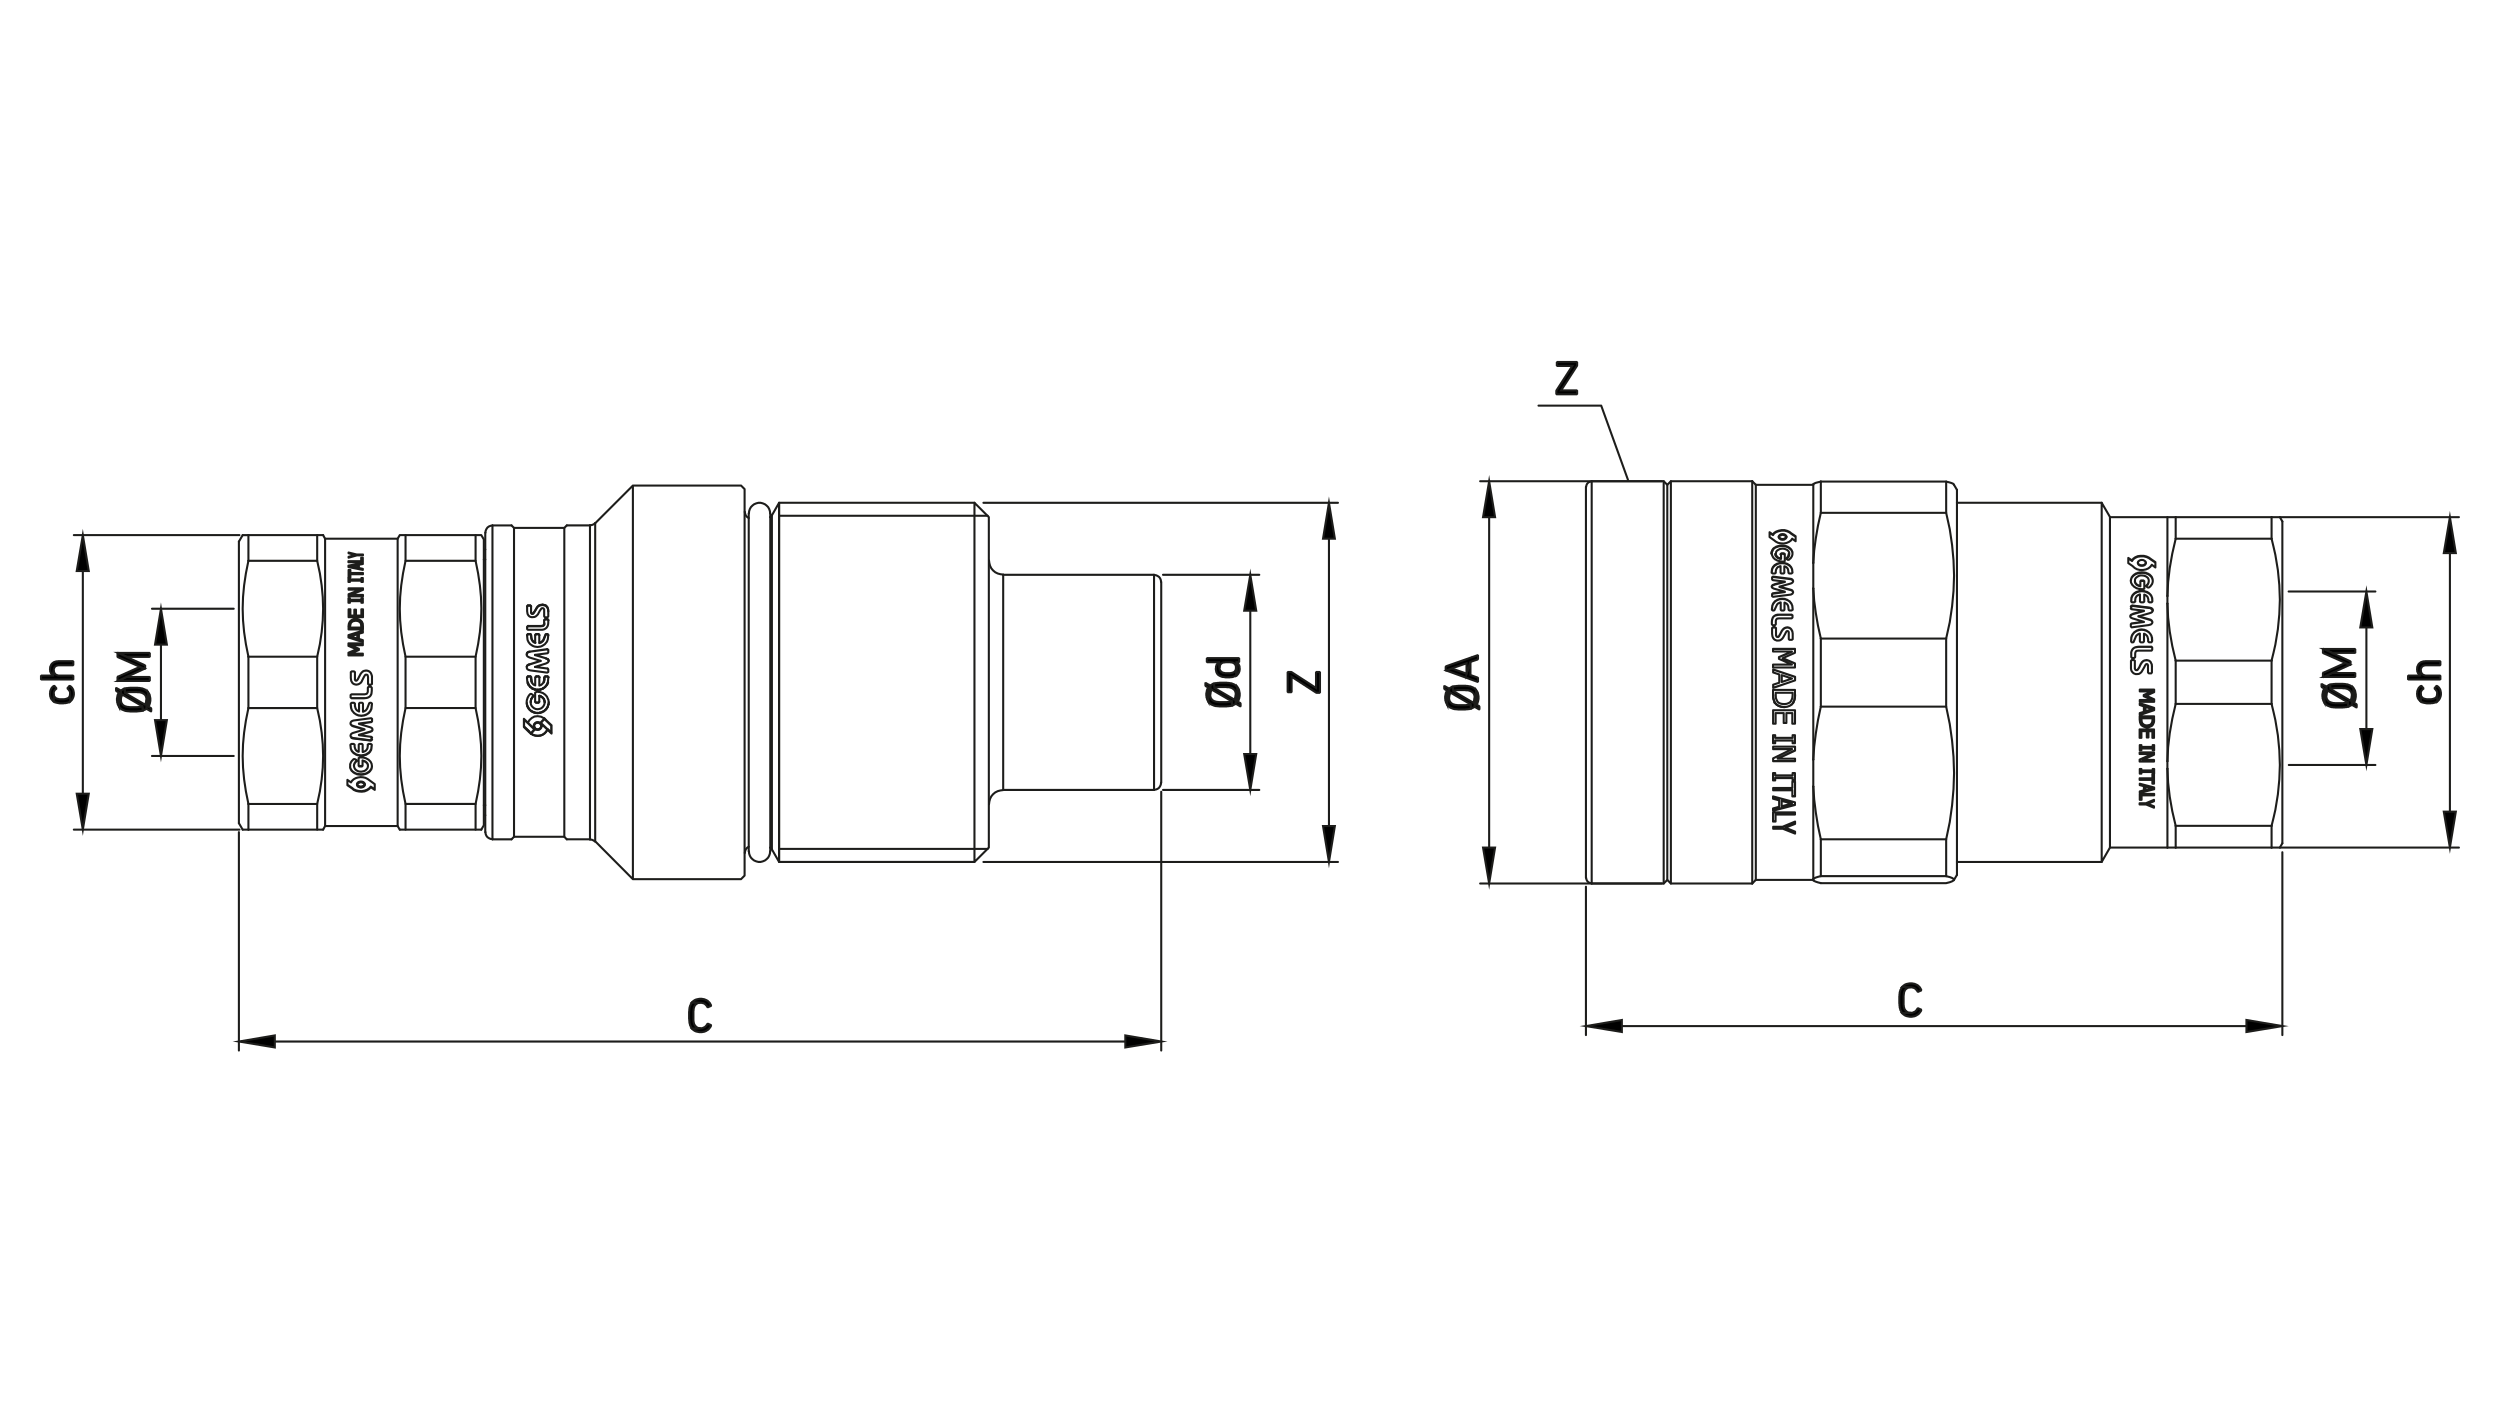 <?xml version="1.0" encoding="UTF-8"?><svg id="b" xmlns="http://www.w3.org/2000/svg" viewBox="0 0 1200 678"><g id="c"><line x1="236.38" y1="252.2" x2="236.38" y2="402.87" style="fill:none; stroke:#1d1d1b; stroke-linecap:round; stroke-linejoin:round;"/><line x1="232.93" y1="399.43" x2="232.93" y2="255.65" style="fill:none; stroke:#1d1d1b; stroke-linecap:round; stroke-linejoin:round;"/><path d="m236.38,252.28l-.86.09-.86.34-.69.52-.52.78-.34.78-.09.86m0,143.78l.09.86.34.86.52.69.78.52.78.34.86.09" style="fill:none; stroke:#1d1d1b; stroke-linecap:round; stroke-linejoin:bevel;"/><path d="m246.73,253.4v148.26m24.14-148.26v148.26m-24.14,0l-1.21,1.21m1.21-149.47l-1.21-1.21m25.34,1.21l1.21-1.21m-1.21,149.47l1.21,1.21m285.32-123.52v96.37" style="fill:none; stroke:#1d1d1b; stroke-linecap:round; stroke-linejoin:round;"/><line x1="553.94" y1="379.17" x2="553.94" y2="275.9" style="fill:none; stroke:#1d1d1b; stroke-linecap:round; stroke-linejoin:round;"/><path d="m557.3,279.35l-.09-.86-.34-.86-.52-.69-.78-.52-.78-.34-.86-.09m0,103.09l.86-.09.86-.34.69-.52.52-.78.34-.78.09-.86" style="fill:none; stroke:#1d1d1b; stroke-linecap:round; stroke-linejoin:bevel;"/><line x1="481.53" y1="275.9" x2="481.53" y2="379.17" style="fill:none; stroke:#1d1d1b; stroke-linecap:round; stroke-linejoin:round;"/><path d="m474.72,269.01l.17,1.29.34,1.29.6,1.21.86,1.03,1.03.86,1.21.6,1.29.34,1.29.17m0,103.44l-1.29.17-1.29.34-1.21.6-1.03.86-.86,1.03-.6,1.21-.34,1.29-.17,1.29" style="fill:none; stroke:#1d1d1b; stroke-linecap:round; stroke-linejoin:bevel;"/><path d="m285.69,251.16v152.66m-2.5-.95v-150.68" style="fill:none; stroke:#1d1d1b; stroke-linecap:round; stroke-linejoin:round;"/><path d="m283.19,252.11l.86-.09.86-.34.69-.52m0,152.75l-.78-.52-.78-.34-.86-.09" style="fill:none; stroke:#1d1d1b; stroke-linecap:round; stroke-linejoin:bevel;"/><path d="m303.79,233.06v188.95m70.17-180.67v172.4m-128.44-10.86h-9.14m9.14-150.68h-9.14m317.56,126.97h-72.41m72.41-103.27h-72.41m-198.34,126.97h-11.12m11.12-150.68h-11.12m13.62-1.03l18.1-18.1m-18.1,170.76l18.1,18.19h51.89m0-188.95h-51.89m66.72,14.31l3.45-6.03m-3.45,166.36l3.45,6.03h93.78m0-172.4h-93.78m-103.09,160.33h-24.14m24.14-148.26h-24.14m110.68-18.62v185.5l-1.72,1.72m1.72-187.22l-1.72-1.72" style="fill:none; stroke:#1d1d1b; stroke-linecap:round; stroke-linejoin:round;"/><line x1="370.51" y1="247.37" x2="370.51" y2="407.7" style="fill:none; stroke:#1d1d1b; stroke-linecap:round; stroke-linejoin:round;"/><path d="m369.65,248.23l.78-.95m0,160.42l-.78-.86m-12.15-161.19l.17.95.34.86.6.69.78.52m0,157.74l-.78.52-.6.69-.34.86-.17.95" style="fill:none; stroke:#1d1d1b; stroke-linecap:round; stroke-linejoin:bevel;"/><path d="m474.64,248.23v158.61m-6.9-165.5v172.4l6.9-6.9m0-158.61l-6.9-6.9" style="fill:none; stroke:#1d1d1b; stroke-linecap:round; stroke-linejoin:round;"/><path d="m259.83,348.57l-.17.6-.34.52-.6.34-.6.17-.69-.17-.52-.34-.43-.52-.09-.6m1.72-1.64l.6.09.6.43.34.52.17.6-.17.69-.34.52-.6.34-.6.17-.69-.17-.52-.34-.43-.6-.09-.6.09-.6.34-.52.6-.43.69-.09Zm0-.17l.69.17.6.34.43.6.17.69-.17.69-.43.6-.6.43-.69.09-.78-.09-.6-.43-.43-.6-.09-.69.09-.69.43-.6.6-.34.78-.17-.78.09-.6.43-.43.6-.09.69m3.79,0l-.17-.69-.43-.6-.6-.43-.69-.09m1.55.26l3.19,3.02m-3.45-3.1l1.9-2.07.6.6m-.6-.34l-1.64,1.9,4.91,4.65-1.72-1.64m-1.55-4.91l3.28,3.19v3.36m.17-3.45l-3.45-3.36-1.9,2.15,5.34,5.09v-3.88Zm-2.84-2.76l2.84,2.67m-3.45-3.28h0m3.45,3.28v.09" style="fill:none; stroke:#1d1d1b; stroke-linecap:round; stroke-linejoin:round;"/><line x1="261.29" y1="344.86" x2="261.29" y2="344.86" style="fill:none; stroke:#1d1d1b; stroke-linecap:round; stroke-linejoin:round;"/><path d="m259.4,346.93v.09m-5.6,3.88l1.03,1.03,1.64-1.81m.26,0l-3.36-3.19m-1.81-1.55l4.91,4.74m-2.67.78l-2.24-2.07m0,.09l3.28,3.1v-.09m1.64-1.81l-1.64,1.9m-3.28-6.64v3.53m5.17,1.21l-5.26-5.09v3.97l3.36,3.28,1.9-2.15Zm-3.36-3.19l-1.9-1.9" style="fill:none; stroke:#1d1d1b; stroke-linecap:round; stroke-linejoin:round;"/><path d="m256.72,350.12h0m3.28-1.55h0m-3.79,0h0" style="fill:none; stroke:#1d1d1b; stroke-linecap:round; stroke-linejoin:round;"/><path d="m252.93,320.81l-.09-.43v-.43l.17-.34.17-.26.34-.17.09-.09.34-.17h.09l5.43-1.72-5.43-1.64-.09-.09-.34-.17h-.09l-.34-.26-.09-.09-.17-.26-.09-.17v-.43l.09-.43v-.09l.26-.34.09-.09.34-.17.17-.09.43-.09h.09l8.36-1.21.52.34v1.21l-.34.43-6.03.78,5.26,1.64.78.34.17.17.17.17.09.17.09.26v.17l-.09.26-.09.17-.17.26-.17.09-.78.43-5.26,1.64,6.03.78.34.43v1.21l-.52.34-8.36-1.12-.09-.09-.43-.09-.17-.09-.34-.17-.09-.09-.26-.34v-.09Zm2.67-24.57h-.43l-.69-.17-.43-.26-.34-.34-.09-.09-.43-.78v-.17l-.17-1.03v-2.5l.34-.34h1.12l.43.34v3.1l.26.43.43.09.34-.09.34-.52.52-.78.86-1.47.43-.6.6-.43.69-.26.95-.17.52.09.69.17.43.17.43.43.34.43.26.6.09.52.09.69v2.59l-.43.43h-1.12l-.43-.43v-3.36l-.26-.43-.09-.09-.52-.09h-.17l-.34.26-.69.95-.78,1.47v.09l-.52.6-.69.6-.6.26-.95.09Zm0,13.71l-.09-.09-.95-.6-.09-.09-.78-.95v-.09l-.26-.52-.09-.09-.17-.69v-.09l-.17-1.64v-.43l.34-.34h1.21l.34.43v.34l.09.69.09.69.17.52.34.52.26.34.43.34.52.17.09.09v-3.79l.43-.34h1.12l.43.34v3.88l.17-.09.6-.17.43-.34.43-.34.34-.52,1.03-2.59.34-.17h.52l.43.34v.43l-.17,1.64v.09l-.26.69v.09l-.26.52-.09.09-.78.95-.09.09-.95.6-.09.09-1.03.43h-.17l-1.21.17h-.09l-1.21-.17h-.09l-1.12-.43Zm6.03-8.1l-.52.26-.78.17h-6.98l-.34-.34v-1.03l.34-.43h6.29l.78-.09.34-.17.43-.52v-2.07l.43-.43h1.12l.43.43v1.38l-.09.78-.17.6-.34.6-.34.43-.6.43Zm-6.03,26.12l.26.43.43.34.52.17.09.09v-3.88l.43-.43h1.12l.43.43v3.97l.17-.09.6-.17.43-.34.43-.43.34-.43.17-.6.17-.69v-1.21l.43-.43h1.12l.43.43v.34l-.17,1.81v.09l-.26.69v.09l-.26.52-.09.09-.78.95-.09.09-.95.69-.09.09-1.03.43h-.17l-1.21.09h-.09l-1.21-.09h-.09l-1.12-.43-.09-.09-.95-.69-.09-.09-.78-.95v-.09l-.26-.52-.09-.09-.17-.69v-.09l-.17-1.81v-.34l.34-.43h1.21l.34.43v.34l.09.78.09.69.17.6.34.43Zm1.29,4.48l.78-.43,1.47.17h.09l1.21.43h.09l1.12.78.09.09.86.95v.09l.52,1.21.09.09.17,1.29v.09l-.09.95-.09.09-.26.86v.09l-.43.78-.09.09-.6.69-.09.09-.69.6h-.09l-.86.43-.95.26-.09.09-.95.09h-.09l-.95-.09h-.09l-.86-.34h-.09l-.86-.43h-.09l-.78-.69-.6-.69v-.09l-.52-.86-.26-.95v-.09l-.09-.52v-.95l.09-.6.34-1.03v-.09l.52-.86v-.09l.78-.86h.52l.78.52.09.6-.52.69-.43.69-.17.69-.09.78.09.95.34.78.6.69.69.52.78.34.86.09.6-.09.69-.17.52-.26.6-.52.34-.43.34-.6.17-.52.09-.69-.09-.6-.17-.6-.17-.43-.43-.52-.43-.34-.52-.34-.52-.17-.26-.09v2.84l-.43.43h-1.12l-.43-.43v-4.4Zm5.86,17.76l-.6,1.03-.69.78-1.03.69-1.03.43-1.21.09-1.21-.09-1.12-.34-.95-.6m-1.55-5.26l.78-1.29,1.12-1.03,1.29-.69,1.55-.17,1.64.26,1.55.86.6.6m1.29-24.14l-.34-.43-6.03-.78m6.55-2.84v-.09l-.09-.26-.09-.17-.17-.26-.17-.09-.78-.34v-.09l-5.26-1.55m6.38-2.41l-.52-.34-8.36,1.12h-.09l-.43.17h-.17l-.34.26-.09.09-.26.26v.17l-.09.34v.09m6.64,3.1l-5.43,1.72h-.09l-.34.17h-.09l-.34.26-.17.26-.17.26v.34" style="fill:none; stroke:#1d1d1b; stroke-linecap:round; stroke-linejoin:round;"/><path d="m262.84,320.9h0m-6.03-.78h0" style="fill:none; stroke:#1d1d1b; stroke-linecap:round; stroke-linejoin:round;"/><path d="m263.36,317.19v-.09m-.09-.17v-.09m-.09-.09v-.09" style="fill:none; stroke:#1d1d1b; stroke-linecap:round; stroke-linejoin:round;"/><line x1="263.02" y1="316.5" x2="263.02" y2="316.5" style="fill:none; stroke:#1d1d1b; stroke-linecap:round; stroke-linejoin:round;"/><path d="m262.84,316.42v-.09m-.78-.26v-.09m-5.26-1.55v-.09m5.86-2.67v-.09" style="fill:none; stroke:#1d1d1b; stroke-linecap:round; stroke-linejoin:round;"/><path d="m254.31,312.8h0m-.09,0h0" style="fill:none; stroke:#1d1d1b; stroke-linecap:round; stroke-linejoin:round;"/><line x1="253.79" y1="312.97" x2="253.79" y2="312.88" style="fill:none; stroke:#1d1d1b; stroke-linecap:round; stroke-linejoin:round;"/><line x1="253.62" y1="312.97" x2="253.62" y2="312.97" style="fill:none; stroke:#1d1d1b; stroke-linecap:round; stroke-linejoin:round;"/><path d="m253.28,313.23v-.09m-.09.17v-.09" style="fill:none; stroke:#1d1d1b; stroke-linecap:round; stroke-linejoin:round;"/><line x1="252.93" y1="313.57" x2="252.93" y2="313.57" style="fill:none; stroke:#1d1d1b; stroke-linecap:round; stroke-linejoin:round;"/><line x1="252.93" y1="313.74" x2="252.93" y2="313.66" style="fill:none; stroke:#1d1d1b; stroke-linecap:round; stroke-linejoin:round;"/><line x1="252.85" y1="314.09" x2="252.85" y2="314.09" style="fill:none; stroke:#1d1d1b; stroke-linecap:round; stroke-linejoin:round;"/><path d="m259.48,317.28v-.09m-5.43,1.81v-.09m-.09.09v-.09m-.34.26v-.09" style="fill:none; stroke:#1d1d1b; stroke-linecap:round; stroke-linejoin:round;"/><line x1="253.54" y1="319.17" x2="253.54" y2="319.17" style="fill:none; stroke:#1d1d1b; stroke-linecap:round; stroke-linejoin:round;"/><path d="m253.19,319.43v-.09m-.17.34v-.09" style="fill:none; stroke:#1d1d1b; stroke-linecap:round; stroke-linejoin:round;"/><line x1="252.85" y1="319.95" x2="252.85" y2="319.95" style="fill:none; stroke:#1d1d1b; stroke-linecap:round; stroke-linejoin:round;"/><path d="m263.19,293.49l-.09-.69-.09-.6-.26-.52-.34-.43-.43-.43-.43-.17-.69-.17-.52-.09-.95.17-.69.26m-1.03,1.03l.43-.6.6-.43m-1.03,1.03l-.86,1.47-.52.78-.34.43-.34.17-.43-.09v-.09l-.26-.34v-.26m0-2.84l-.43-.34h-1.12l-.34.34m10.09,1.72v-.17m-.09-.43v-.09m-.26-.43v-.17m-.34-.26v-.17m-.43-.26v-.17m-.43,0v-.17m-.69,0v-.17m-.52.09v-.17m-.95.34v-.17m-.69.43v-.17m-1.03,1.21v-.17m-.86,1.64v-.17m-.52.95v-.17m-.34.6v-.09m-.34.26v-.17m-.43.09v-.17.09m-.26-.34v-.17m0-.09v-.17m-.43-3.02v-.17m-1.12.17v-.17m9.83,14.31l-.43-.43h-.52l-.34.26-1.03,2.5-.34.52-.43.34-.43.34-.6.17-.17.09m0-3.79l-.43-.43h-1.12l-.43.43m0,3.71l-.09-.09-.52-.17-.43-.34-.26-.34-.34-.52-.17-.52-.09-.6-.09-.78m0-.34l-.34-.43h-1.21l-.34.43m9.74-.43v-.09m-.52.09v-.09m-.34.34v-.17m-1.03,2.67v-.09m-.34.6v-.09m-.43.43v-.09m-.43.43v-.09m-.6.26v-.09m-.17.17v-.09m-.43-4.14v-.09m-1.12.09v-.09m-.43,4.22v-.09m-.09,0v-.09m-.52-.09v-.09m-.43-.26v-.09m-.26-.26v-.09m-.34-.43v-.09m-.17-.43v-.09m-.09-.52v-.17m-.09-.6v-.09m-.34-.69v-.09m-1.21.09v-.09m9.83-6.64l-.43-.34h-1.12l-.43.34m0,1.55v.6l-.43.52-.34.17-.78.09h-6.29l-.34.34m9.74-3.62v-.17m-1.12.17v-.17m-.43,2.07v-.09m0,.69v-.17m-.43.69v-.17m-.34.34v-.17m-.78.26v-.17m-6.29.17v-.17m1.9,27.07l-.17-.6-.09-.69-.09-.78m0-.34l-.34-.43h-1.21l-.34.43m.26,2.41l.09.52h.09l.26.6v.09l.78.95.09.09.95.69h.09l1.12.43.09.09,1.21.09h.09l1.21-.09.17-.09,1.03-.43h.09l.95-.69.09-.09.78-.95.09-.09.26-.6.17-.52m.26-2.41l-.43-.43h-1.12l-.43.43m0,.43v.78l-.17.69-.17.52m-1.98-2.41l-.43-.43h-1.12l-.43.43" style="fill:none; stroke:#1d1d1b; stroke-linecap:round; stroke-linejoin:round;"/><path d="m255.09,326.93h0m-.09-.69h0m-.09-.78h0m-.34-.78h0m-1.21,0h0m0,3.36h0" style="fill:none; stroke:#1d1d1b; stroke-linecap:round; stroke-linejoin:round;"/><line x1="253.45" y1="328.05" x2="253.45" y2="328.14" style="fill:none; stroke:#1d1d1b; stroke-linecap:round; stroke-linejoin:round;"/><path d="m253.71,328.66h0m0,.09h0m.78.95h0m.09.09h0m.95.69h0" style="fill:none; stroke:#1d1d1b; stroke-linecap:round; stroke-linejoin:round;"/><path d="m255.6,330.47v.09m1.12.34v.09" style="fill:none; stroke:#1d1d1b; stroke-linecap:round; stroke-linejoin:round;"/><path d="m256.81,330.98h0m1.21.09h0m.09,0h0m1.21-.09h0" style="fill:none; stroke:#1d1d1b; stroke-linecap:round; stroke-linejoin:round;"/><path d="m259.48,330.9v.09m1.03-.52v.09" style="fill:none; stroke:#1d1d1b; stroke-linecap:round; stroke-linejoin:round;"/><path d="m260.6,330.47h0m.95-.69h0m.09-.09h0m.78-.95h0m.09-.09h0" style="fill:none; stroke:#1d1d1b; stroke-linecap:round; stroke-linejoin:round;"/><line x1="262.76" y1="328.14" x2="262.76" y2="328.05" style="fill:none; stroke:#1d1d1b; stroke-linecap:round; stroke-linejoin:round;"/><path d="m262.76,324.69h0m-1.12,0h0m-.43.86h0m0,.78h0m-.17.69h0m-2.59-2.33h0m-1.12,0h0" style="fill:none; stroke:#1d1d1b; stroke-linecap:round; stroke-linejoin:round;"/><path d="m256.9,336.85l.43.34h1.12l.43-.34m0-2.84h.26l.52.26.52.34.43.34.43.52.17.43.17.6.09.52m-6.72-.09l.09-.69.17-.69.43-.69.52-.69m-3.1,3.28l.09.6.26.95v.09l.52.78v.09l.6.78.78.6h.09l.86.43.09.09.86.26h.09l.95.09h.09l.95-.09h.09l.95-.26v-.09l.86-.43h.09l.69-.6.09-.09.6-.69.09-.09.43-.78v-.09l.26-.86.09-.09.09-.95m-6.03.09v.09m1.12-.09v.09" style="fill:none; stroke:#1d1d1b; stroke-linecap:round; stroke-linejoin:round;"/><line x1="258.88" y1="334" x2="258.88" y2="334" style="fill:none; stroke:#1d1d1b; stroke-linecap:round; stroke-linejoin:round;"/><line x1="259.14" y1="334" x2="259.14" y2="334.09" style="fill:none; stroke:#1d1d1b; stroke-linecap:round; stroke-linejoin:round;"/><path d="m259.66,334.26h0m.52.34h0m.43.34h0m.43.52h0m.17.43h0m.17.6h0" style="fill:none; stroke:#1d1d1b; stroke-linecap:round; stroke-linejoin:round;"/><path d="m261.47,337.02v.09m-6.72-.17v.09" style="fill:none; stroke:#1d1d1b; stroke-linecap:round; stroke-linejoin:round;"/><path d="m254.83,336.24h0m.17-.69h0m.43-.69h0" style="fill:none; stroke:#1d1d1b; stroke-linecap:round; stroke-linejoin:round;"/><path d="m252.93,338.05v.09m.26.86v.09m.52.78v.17" style="fill:none; stroke:#1d1d1b; stroke-linecap:round; stroke-linejoin:round;"/><line x1="254.31" y1="340.72" x2="254.31" y2="340.72" style="fill:none; stroke:#1d1d1b; stroke-linecap:round; stroke-linejoin:round;"/><path d="m255.09,341.33v.09m.09-.09v.09m.86.34v.09" style="fill:none; stroke:#1d1d1b; stroke-linecap:round; stroke-linejoin:round;"/><line x1="256.12" y1="341.84" x2="256.12" y2="341.84" style="fill:none; stroke:#1d1d1b; stroke-linecap:round; stroke-linejoin:round;"/><path d="m256.98,342.1v.09m.09-.09v.09m.95,0v.09m.09-.09v.09m.95-.17v.09" style="fill:none; stroke:#1d1d1b; stroke-linecap:round; stroke-linejoin:round;"/><line x1="259.14" y1="342.1" x2="259.14" y2="342.1" style="fill:none; stroke:#1d1d1b; stroke-linecap:round; stroke-linejoin:round;"/><path d="m260.09,341.84v-.09m.86-.43v.09m.09-.09v.09m.69-.69v.09m.09-.17v.09m.6-.78v.09m.09-.17v.09m.43-.78v-.17m.26-.86v.09m.09-.17v.09m-5.17,8.45l-.78.17-.6.43-.43.6-.09.69m3.79,0l-.17-.69-.43-.6-.6-.43-.69-.17v.17m4.74,3.28v-.09l1.72,1.64m-10.77-.69v-.09l-2.24-2.07m11.29,1.21h-.09m0,.26l-.6.95-.78.78-.95.69-1.03.34-1.21.17-1.12-.09-1.12-.34-1.03-.6m-.95-.95l-.17-.34m6.03-2.33l-.17.6-.43.52-.52.34-.6.17-.69-.17-.52-.34-.34-.52-.17-.6m3.62,0v.09m-3.79,0v-.09m117.75,58.96h100.08m0-159.9h-100.08" style="fill:none; stroke:#1d1d1b; stroke-linecap:round; stroke-linejoin:round;"/><path d="m373.96,241.34v172.4m-259.29-18.62v-135.16m4.57-3.1h-2.76" style="fill:none; stroke:#1d1d1b; stroke-linecap:round; stroke-linejoin:round;"/><path d="m119.24,315.21l-1.21-6.03-.86-5.78-.52-5.69-.17-5.52.17-5.6.52-5.6.86-5.78,1.21-6.03m0,116.71l-1.21-6.03-.86-5.78-.52-5.69-.17-5.52.17-5.6.52-5.6.86-5.78,1.21-6.03" style="fill:none; stroke:#1d1d1b; stroke-linecap:round; stroke-linejoin:round;"/><line x1="116.48" y1="398.22" x2="119.24" y2="398.22" style="fill:none; stroke:#1d1d1b; stroke-linecap:round; stroke-linejoin:round;"/><path d="m119.24,385.89v12.33m0-83.01v24.65m0-83.01v12.33" style="fill:none; stroke:#1d1d1b; stroke-linecap:round; stroke-linejoin:round;"/><path d="m114.67,259.96l1.81-3.1m-1.81,138.26l1.81,3.1" style="fill:none; stroke:#1d1d1b; stroke-linecap:round; stroke-linejoin:round;"/><path d="m173.37,268.06h.78m-6.9,1.55h6.12m.78-1.9h-.78v1.9m0-.26h-6.12v.52h6.9v-2.15m-2.67,3.53v1.55m-3.28-.69v-.26l3.28-.6m-3.28.86l3.28.69m-3.28-.95l3.28.69m.78.34l1.9.43m-6.9-1.55l6.9-1.29m0,3.1v-.52l-1.9-.43v.26m0-.26v-1.55l1.9-.34v-.52l-6.9,1.29v.69l6.9,1.38m-.69,4.14h.69m-6.21.6h5.52m-6.21-.6h.69m6.21-.26h-.69v.86m0-.17h-5.52v.17m0-.17v-.69h-.69v1.9h.69v-.6h5.52v.6h.69v-1.9m-.69,9.91h.69m-6.21.69h5.52m-6.21-.69h.69m6.21-.26h-.69v.95m0-.17h-5.52v.17m0-.17v-.78h-.69v2.24h.69v-.78h5.52v.78h.69v-2.24m-6.9,21.81h6.9m-6.9,4.48l3.88-1.64m-2.93,2.07h5.95m-5.95-4.05l4.05,1.72m1.9-2.67h-6.9v1.21l3.88,1.64v.09m0-.09l-3.88,1.64v1.29h6.9v-.86h-5.95v.09m0-.09l4.05-1.72v-.6l-4.05-1.72v.09m0-.09h5.95v-.86m.95,67.58l-.17-.52-.43-.43-.6-.26-.69-.09-.69.09-.6.26-.43.43-.17.52m3.79,0v.26l-.17-.52-.43-.43-.6-.26-.69-.17-.69.17-.6.26-.43.43-.17.52.17.52.43.43.6.26.69.09.69-.09.6-.26.43-.43.17-.52m-8.36-2.33l1.72,1.21m.43,2.84v-.26l-2.15-1.47m2.15,1.72l-2.15-1.47v-2.59m11.21,3.53l-.69.78-1.03.69-1.21.52-1.38.17-1.38-.09-1.29-.26-1.21-.52-.86-.78m9.05-.52v-.26l-.69.78-1.03.69-1.21.43-1.38.26-1.38-.09-1.29-.26-1.21-.52-.86-.78m7.5-4.22l.6.43m-8.53,1.21l.52-.78.78-.69.95-.52,1.12-.34,1.21-.17,1.21.09,1.12.26,1.03.52m3.45,5.26l-1.9-1.29m0-.26l1.9,1.29m-2.84-4.57l2.84,2.07m-3.45-2.5h0m3.45,5.26v-2.76m-7.76-9.05l.34.34h1.21l.34-.34m0-2.33l.26.09.52.17.6.26.34.26.43.43.26.34.17.52v.43m-6.72,0l.09-.6.26-.6.34-.52.52-.6m-3.02,2.67v.52l.34.78v.09l.43.6.09.09.6.6.78.43.09.09.78.34h.09l.95.17h.09l.95.09h.09l.95-.09.95-.17h.09l.86-.34v-.09l.78-.43.09-.09.6-.52v-.09l.43-.6.09-.09.26-.69v-.09l.09-.69m-2.84-3.71l-1.29-.34h-.09l-1.38-.09-.78.34v3.71l.34.34v-.26m0,.26h1.21v-.26m0,.26l.34-.34v-2.59m0,.17l.26.09v-.17m0,.17l.52.17v-.17m0,.17l.6.26v-.17m0,.17l.34.26v-.17m0,.17l.43.43v-.17m0,.17l.26.43v-.26m0,.26l.17.52v-.26m0,.26v.43-.26m0,.26l-.09.6-.17.43-.34.43-.34.34-.6.43-.43.17-.78.17-.52.09-.95-.09-.78-.26-.69-.43-.52-.52-.34-.69-.17-.78v-.17m0,.17l.09-.6v-.17m0,.17l.26-.6v-.17m0,.17l.34-.52v-.17m0,.17l.6-.6-.09-.52-.78-.43h-.6l-.69.78h-.09l-.52.78v.09l-.34.78v1.72-.17m0,.17v.09-.26m0,.26l.34.69v-.17m0,.17v.09-.17m0,.17l.43.69v-.26m0,.26h.09v-.17m0,.17l.6.6v-.17m0,.17l.78.52v-.26m0,.26h.09v-.17m0,.17l.78.34v-.17m0,.17l.09.09v-.26m0,.26l.95.17v-.26m0,.26h.09v-.26m0,.26l.95.09v-.26m0,.26h.09v-.26m0,.26l.95-.09v-.26m0,.26v-.26m0,.26l.95-.26v-.17m0,.17h.09v-.17m0,.17l.86-.34v-.17m0,.17v-.26m0,.26l.78-.52v-.17m0,.17h.09v-.26m0,.26l.6-.6v-.17m0,.17v-.26m0,.26l.43-.69v-.17m0,.17h.09v-.26m0,.26l.26-.78v-.17m0,.17v-.26m0,.26l.09-.78v-.09l-.17-1.03v-.09l-.52-1.03-.09-.09-.78-.78-.09-.09-1.12-.6-.09-.09m-5.52-6.55v.26m-1.98-.09v.09l.17,1.55v.09l.26.6.26.52.09.09.78.86h.09l.95.6.09.09,1.03.34h.09l1.29.17h.09l1.21-.17h.09l1.12-.34.09-.09.95-.6h.09l.78-.86v-.09l.26-.52h.09l.17-.6v-.09l.17-1.55v-.09m-1.9-.17v.26m-1.64,3.02l-.52.26h-.26v-3.53l-.34-.34h-1.21l-.34.34v3.45h-.09l-.52-.17-.43-.34-.34-.34-.26-.43-.17-.52-.17-.6v-.78m0,.09v-.34.17m0-.17l-.43-.34h-1.12l-.43.34v.34-.09m0,.09l.17,1.64v-.17m0,.17v-.09m0,.09l.26.69v-.17m0,.17v-.17m0,.17l.26.52v-.17m0,.17l.09.09v-.17m0,.17l.78.86v-.17m0,.17h.09v-.17m0,.17l.95.6v-.17m0,.17l.09.09v-.17m0,.17l1.03.34v-.17m0,.17h.09v-.17m0,.17l1.29.17v-.17m0,.17h.09v-.17m0,.17l1.21-.17v-.17m0,.17h.09v-.17m0,.17l1.12-.34v-.17m0,.17l.09-.09v-.17m0,.17l.95-.6v-.17m0,.17h.09v-.17m0,.17l.78-.86v-.17m0,.17v-.26m0,.17l.26-.52v-.17m0,.17h.09v-.17m0,.17l.17-.69v-.09m0,.09v-.17m0,.17l.17-1.64v-.09m0,.09v-.34l-.43-.34h-1.12l-.34.43v.09-.09m0,.09v.26-.17m0,.17l-.09.69-.09.6-.26.52-.34.43-.34.34-.52.26m-6.64-25.95l.43.34h6.9l.78-.17.6-.26.6-.43.34-.52.34-.69.09-.6.09-.86m-1.55-1.9l-.34.43v1.72l-.09.52-.34.6-.34.17-.78.17h-6.29l-.43.34v1.12l.43.43v-.09m0,.09h6.12v-.09m0,.09v-.09m0,.09l.78-.09.78-.17.6-.26.6-.43.34-.43v-.09m0,.09l.34-.69v-.09m0,.09l.09-.69.09-.86v-1.47l-.43-.43h-1.12m-3.45,13.88l1.21-.17h.09l1.12-.43h.09l.95-.69.09-.09.78-.95v-.09l.26-.52.09-.09.17-.69v-.09l.17-1.72m-8.19,0v-.34m-1.98.34l.17,1.72v.09l.26.69v.09l.26.52.09.09.78.95.09.09.95.69h.09l1.03.43h.09l1.29.17h.09v.09l1.21-.17v-.09m0,.09h.09v-.09m0,.09l1.12-.43v-.09m0,.09l.09-.09.95-.6v-.09m0,.09l.09-.09v-.09m0,.09l.78-.95v-.09.09m0-.17v.09l.26-.52v-.09m0,.09l.09-.09v-.09m0,.09l.17-.69v-.09.09m0-.17v.09l.17-1.72v-.09.09m0-.09v-.34l-.43-.34h-.52l-.34.17-1.03,2.67-.34.43-.34.43-.52.26-.52.26-.26.09v-3.97l-.34-.34h-1.21l-.34.34v3.88l-.09-.09-.52-.26-.43-.26-.34-.43-.26-.43-.17-.6-.17-.6v-.86m0,.09v-.43l-.43-.34h-1.12l-.43.34v.43-.09m0,.09l.17,1.72v-.09m0,.17v-.09.09l.26.69v-.09m0,.17v-.09.09l.26.52v-.09m0,.09l.09.09v-.09m0,.09l.78.95v-.09m0,.09l.09.09v-.09m0,.09l.95.6.09.09v-.09m0,.09l1.03.43v-.09m0,.09h.09v-.09m0,.09l1.29.17v-.09m.09.09h-.09m-3.97-15.52l.43.26.6.17.52.09.86-.17.6-.26.78-.6v-.09m3.36.78l.34.34h1.12l.43-.34m0-2.93v-.78l-.17-.6-.26-.69-.26-.43-.52-.52-.43-.17-.6-.26h-.6l-.95.09-.6.34-.6.52-.52.69-.86,1.64-.43.86-.43.52-.26.17-.43-.09-.09-.09-.17-.34v-.34m0-3.19l-.43-.43h-1.12l-.43.43m.6,4.83l.09.17.09.09.34.34.43.26.6.17.52.09.86-.17.6-.26.78-.6.43-.69v-.09l.86-1.72.6-1.03.43-.26h.09l.52.09.17.09.17.52.09.6v3.19l.34.34h1.12l.43-.34v-3.71l-.17-.6-.26-.69-.26-.43-.52-.52-.43-.26v.09m0-.09l-.6-.17-.6-.09v.09m0-.09l-.95.17-.6.26v.09m-1.12,1.21l.52-.69.6-.6m-1.12,1.29l-.86,1.64-.43.86-.43.52-.26.17-.43-.09-.09-.09-.17-.43v.09m0-.09v-3.53l-.43-.34h-1.12l-.43.34v2.84l.17,1.21v.09l.52.95.09.09.34.34m2.76,24.57l5.17-1.47h.09l.78-.34.17-.17.17-.17.09-.17v-.26m-6.46-2.84l5.95-.78.34-.34m-10.34,1.03l.09.26v.17l.26.26.09.09.26.26h.09l.43.17,5.52,1.64m-6.72,3.02l.09.34.09.17.17.26.17.09.34.17.09.09.52.09,8.45,1.12.43-.43m0-.95l-.34-.34-5.95-.78v-.17m0,.17l5.17-1.55v-.09m0,.09h.09v-.09m0,.09l.78-.34v-.09m0,.09l.17-.09v-.17m0,.17l.17-.26v-.09m0,.09l.09-.17v-.09m0,.09v-.43l-.09-.26v-.09l-.26-.26-.09-.09-.78-.34h-.09l-5.17-1.55v-.17m0,.17l5.95-.86v-.09m0,.09l.34-.34v-1.21l-.43-.34-8.45,1.12-.52.17h-.09l-.34.26-.17.09-.17.26-.09.17-.09.34v.17l.09.34v-.17m0,.26v-.09.09l.26.26v-.09m0,.09l.09.09v-.09m0,.09l.26.26v-.09m0,.09l.09.09v-.17m0,.17l.43.09v-.09m0,.09v.09-.17m0,.17l5.52,1.55v-.09m0,.09l-5.52,1.64-.43.17-.09.09-.26.17-.26.26-.09.26-.09.34v.09-.09m0,.09l.09.34v-.09m0,.09l.09.17v-.09m0,.09l.17.26v-.09m0,.09l.17.09v-.09m0,.09l.34.26v-.17" style="fill:none; stroke:#1d1d1b; stroke-linecap:round; stroke-linejoin:round;"/><path d="m168.8,354.26h.09v-.09m0,.09l.52.09v-.09m0,.09v.09-.17m0,.17l8.45,1.03v-.09m0,.09l.43-.34v-1.12m-3.36,22.58l-.17.34-.43.34-1.12.34-1.12-.34-.43-.34-.17-.34m3.45.09l-.09.43-.43.43-.52.26-.69.09-.69-.09-.52-.26-.34-.43-.17-.43.17-.43.34-.43.6-.26.6-.09.69.09.52.26.43.43.09.43Zm-3.45-72.23v2.15m-3.28-1.03v-.09l3.28-1.03m-3.28,1.12l3.28,1.03m-3.28-1.12l3.28,1.03m.78.34l1.9.52m-6.9-2.33l6.9-2.15m0,5.34v-.95l-1.9-.6v.17m0-.17v-2.5l1.9-.52v-.95l-6.9,2.15v1.12l6.9,2.24m-1.21-9.4l-.86-.6-.6-.17-.78-.09-1.38.26-.86.69-.26.78-.17.95m0,.78v-.78m0,.78h5.34v-.17h-5.34m5.34,0v-.6l-.09-1.03-.34-.78m-5.09-.26l.52-.52.6-.43.78-.26.95-.09m-3.45,3.53l.09-.78.09-.6.43-.86m5.78,0l.43.95.09,1.29m-3.45-3.53l.95.09.78.26.69.43.52.52m-2.93-1.29v-.17m-2.84,1.29l.52-.52.6-.43.78-.26.95-.09m-2.84,1.47v-.17m-.6,2.24l.09-.78.09-.6.43-.86m-.6,2.24v1.47h6.9v-1.47m-.52-2.24l.43.95.09,1.29m-.52-2.07v-.17m-2.93-1.29l.95.09.78.26.69.43.52.52m-.26-5.78h.78m-3.36,2.93h2.59m-3.36-2.67h.78m-2.67,2.67h1.9m-2.76-2.93h.86m6.03,3.62v-3.79h-.78v3.1m0-.09h-2.59v.09m0-.09v-2.84h-.78v2.93m0-.09h-1.9v.09m0-.09v-3.02h-.86v3.79h6.9m-6.9-13.62h6.9m-6.9,2.76l5.52-2.15m-4.57,2.5h5.95m0-3.36h-6.9v.69h5.52v.17m0-.17l-5.52,2.15v1.03h6.9v-.69h-5.95v.17m0-.17l5.95-2.41v-.78m-6.03-7.07h6.03m-6.9-1.47h.86m6.03,1.81v-.6h-6.03v.26m0-.26v-1.47h-.86v3.62h.86v-1.55h6.03m-6.9-8.1l3.02-.86m3.88-.17h-3.02l-3.88-1.03m0-.26v.34l3.02.86v.26m0-.26l-3.02.86v.43l3.97-1.12h2.93v-.43h-3.02v.34m-3.88-1.29l3.88.95m3.97,110.25v.26m-3.79,0v-.26" style="fill:none; stroke:#1d1d1b; stroke-linecap:round; stroke-linejoin:round;"/><path d="m190.87,258.58v137.92m-34.82-137.92v137.92" style="fill:none; stroke:#1d1d1b; stroke-linecap:round; stroke-linejoin:round;"/><path d="m152.25,256.85v12.33m0,46.03v24.65m0,46.03v12.33m42.41-12.33v12.33m0-83.01v24.65m0-83.01v12.33m33.62,116.71v12.33m0-83.01v24.65m0-83.01v12.33" style="fill:none; stroke:#1d1d1b; stroke-linecap:round; stroke-linejoin:round;"/><path d="m232.24,258.92v137.23m-41.38.34h-34.82m34.82-137.92h-34.82m76.89,132.75h-.69m.69-127.57h-.69m-76.2,132.75l-.95,1.72m.95-139.64l-.95-1.72m35.77,1.72l1.03-1.72m-1.03,139.64l1.03,1.72m40.34-2.07l-1.21,2.07m1.21-139.3l-1.21-2.07h-2.76m-36.38,0h36.38" style="fill:none; stroke:#1d1d1b; stroke-linecap:round; stroke-linejoin:round;"/><path d="m228.28,269.18l1.21,6.03.86,5.78.52,5.6.17,5.6-.17,5.52-.52,5.69-.86,5.78-1.21,6.03m-33.62-46.03h33.62m-33.62,46.03l-1.21-6.03-.86-5.78-.52-5.69-.17-5.52.17-5.6.52-5.6.86-5.78,1.21-6.03m33.62,46.03h-33.62m33.62,24.65l1.21,6.03.86,5.78.52,5.6.17,5.6-.17,5.52-.52,5.69-.86,5.78-1.21,6.03m-33.62-46.03h33.62m-33.62,46.03l-1.21-6.03-.86-5.78-.52-5.69-.17-5.52.17-5.6.52-5.6.86-5.78,1.21-6.03m33.62,46.03h-33.62" style="fill:none; stroke:#1d1d1b; stroke-linecap:round; stroke-linejoin:round;"/><path d="m231.04,398.22h-39.13m-72.67-141.37h35.86" style="fill:none; stroke:#1d1d1b; stroke-linecap:round; stroke-linejoin:round;"/><path d="m152.25,315.21h-33.01m33.01-46.03l1.29,6.03.86,5.78.52,5.6.17,5.6-.17,5.52-.52,5.69-.86,5.78-1.29,6.03m-33.01-46.03h33.01m0,116.71h-33.01m33.01-46.03l1.29,6.03.86,5.78.52,5.6.17,5.6-.17,5.52-.52,5.69-.86,5.78-1.29,6.03m-33.01-46.03h33.01" style="fill:none; stroke:#1d1d1b; stroke-linecap:round; stroke-linejoin:round;"/><polyline points="155.1 398.22 152.25 398.22 119.24 398.22" style="fill:none; stroke:#1d1d1b; stroke-linecap:round; stroke-linejoin:round;"/><path d="m232.24,386.5h.69m0-117.92h-.69" style="fill:none; stroke:#1d1d1b; stroke-linecap:round; stroke-linejoin:round;"/><path d="m369.65,246.42l-.09-1.03-.34-1.03-.52-.95-.78-.78-.78-.6-1.03-.43-1.03-.26h-1.03l-1.03.26-1.03.43-.78.6-.78.78-.52.95-.34,1.03-.09,1.03m0,162.23l.09,1.03.34,1.03.52.95.78.78.78.6,1.03.43,1.03.26h1.03l1.03-.26,1.03-.43.78-.6.78-.78.52-.95.34-1.03.09-1.03" style="fill:none; stroke:#1d1d1b; stroke-linecap:round; stroke-linejoin:bevel;"/><path d="m359.39,246.42v162.23m10.34,0v-162.23" style="fill:none; stroke:#1d1d1b; stroke-linecap:round; stroke-linejoin:round;"/><path d="m114.93,256.85H35.45m79.48,141.37H35.45m4.31-124.13v106.89" style="fill:none; stroke:#1d1d1b; stroke-linecap:round; stroke-linejoin:round;"/><polygon points="36.83 274.09 42.61 274.09 39.76 256.85 36.83 274.09" style="stroke:#1d1d1b; stroke-miterlimit:10;"/><polygon points="36.83 380.98 42.61 380.98 39.76 398.22 36.83 380.98" style="stroke:#1d1d1b; stroke-miterlimit:10;"/><polygon points="32.43 330.29 32.52 330.64 32.52 330.64 32.87 330.98 33.12 331.33 33.38 331.67 33.38 331.67 33.55 332.02 33.64 332.45 33.64 332.97 33.73 336.67 34.07 336.33 34.42 336.07 34.68 335.64 34.76 335.55 34.93 335.21 35.11 334.78 35.28 334.35 35.37 333.91 35.45 333.48 35.45 332.97 35.45 332.54 35.37 332.1 35.28 331.67 35.19 331.24 35.02 330.81 34.76 330.47 34.59 330.12 34.24 329.78 33.99 329.52 33.55 329.26 33.3 329.26 32.43 330.29" style="stroke:#1d1d1b; stroke-miterlimit:10;"/><polygon points="25.71 336.67 26.14 336.93 26.49 337.1 26.92 337.28 27 337.28 27.35 337.36 27.78 337.45 28.21 337.53 28.73 337.62 29.16 337.62 29.68 337.62 29.85 337.62 30.37 337.62 30.8 337.53 31.31 337.53 31.74 337.45 32.09 337.36 32.52 337.28 32.52 337.28 32.95 337.1 33.38 336.85 33.73 336.67 33.64 332.97 33.64 333.22 33.55 333.66 33.47 334.09 33.3 334.43 33.04 334.78 32.78 335.03 32.35 335.21 31.92 335.38 31.66 335.47 31.23 335.55 30.8 335.64 30.28 335.64 29.68 335.64 29.24 335.64 28.73 335.64 28.21 335.55 27.87 335.47 27.52 335.38 27.26 335.29 26.83 335.12 26.57 334.86 26.31 334.6 26.06 334.26 25.88 333.91 25.8 333.48 25.8 332.97 25.71 336.67" style="stroke:#1d1d1b; stroke-miterlimit:10;"/><polygon points="23.99 332.97 23.99 333.14 24.07 333.57 24.07 334.09 24.25 334.52 24.33 334.95 24.5 335.29 24.76 335.64 24.76 335.72 25.11 336.07 25.37 336.41 25.71 336.67 25.8 332.97 25.8 332.97 25.8 332.45 25.88 332.02 26.06 331.67 26.06 331.59 26.31 331.24 26.57 330.98 27 330.64 27 330.29 26.14 329.26 25.88 329.26 25.54 329.43 25.19 329.78 24.93 330.04 24.68 330.38 24.5 330.81 24.33 331.16 24.16 331.59 24.07 332.02 24.07 332.45 23.99 332.97" style="stroke:#1d1d1b; stroke-miterlimit:10;"/><polygon points="23.99 321.16 23.99 321.24 24.07 321.76 24.07 322.19 24.25 322.62 24.42 323.05 24.59 323.4 24.85 323.74 25.19 324 25.54 324.26 25.54 324.26 25.8 321.76 25.8 321.59 25.8 321.16 25.97 320.81 26.06 320.47 26.31 320.12 26.57 319.86 26.83 319.69 27.18 319.52 27.61 319.43 28.04 319.35 28.56 319.35 34.93 319.35 35.19 319.09 35.19 317.62 34.93 317.36 28.12 317.36 28.04 317.36 27.52 317.45 27 317.45 26.57 317.62 26.23 317.71 25.8 317.88 25.45 318.14 25.11 318.4 24.85 318.66 24.59 319 24.42 319.43 24.25 319.78 24.07 320.21 24.07 320.73 23.99 321.16" style="stroke:#1d1d1b; stroke-miterlimit:10;"/><polygon points="19.68 324.52 19.68 325.98 19.94 326.16 34.93 326.16 35.19 325.98 35.19 324.52 34.93 324.26 28.47 324.26 28.12 324.26 27.61 324.17 27.26 324 26.83 323.83 26.49 323.57 26.4 323.4 26.14 323.05 25.97 322.62 25.8 322.19 25.8 321.76 25.54 324.26 19.94 324.26 19.68 324.52" style="stroke:#1d1d1b; stroke-miterlimit:10;"/><path d="m112.17,292.19h-39.22m39.22,70.68h-39.22m4.31-53.44v36.2" style="fill:none; stroke:#1d1d1b; stroke-linecap:round; stroke-linejoin:round;"/><polygon points="74.41 309.43 80.1 309.43 77.26 292.19 74.41 309.43" style="stroke:#1d1d1b; stroke-miterlimit:10;"/><polygon points="74.41 345.64 80.1 345.64 77.26 362.88 74.41 345.64" style="stroke:#1d1d1b; stroke-miterlimit:10;"/><polygon points="70.97 332.1 71.22 339.17 71.4 338.91 71.65 338.48 71.74 338.14 71.91 337.71 72 337.28 72.09 336.85 72.17 336.33 72.17 335.81 72.17 335.72 72.17 335.21 72.09 334.78 72 334.35 71.91 333.91 71.83 333.48 71.65 333.14 71.48 332.79 71.22 332.45 70.97 332.1" style="stroke:#1d1d1b; stroke-miterlimit:10;"/><polygon points="59.76 330.55 60.02 332.62 60.19 332.62 60.62 332.45 61.05 332.36 61.48 332.28 61.74 332.28 62.09 332.19 62.52 332.19 63.04 332.19 63.55 332.19 64.16 332.19 64.41 332.19 65.02 332.19 65.62 332.19 66.14 332.28 66.57 332.28 67 332.28 67.34 332.36 67.69 332.45 67.95 332.54 68.03 332.54 68.47 332.71 68.81 332.97 69.16 333.14 69.5 333.48 69.76 333.74 69.93 334.09 70.1 334.52 70.19 334.86 70.28 335.38 70.28 335.81 70.28 340.21 72.34 341.41 72.52 341.41 72.6 341.24 72.6 340.21 72.43 339.86 71.22 339.17 70.97 332.1 70.71 331.85 70.45 331.59 70.1 331.33 69.76 331.07 69.41 330.9 68.98 330.72 68.55 330.55 68.38 330.47 68.03 330.38 67.69 330.38 67.34 330.29 66.91 330.21 66.4 330.21 65.97 330.12 65.36 330.12 64.76 330.12 64.16 330.12 63.72 330.12 63.12 330.12 62.52 330.12 62 330.21 61.57 330.21 61.14 330.29 60.71 330.29 60.36 330.38 60.02 330.47 59.76 330.55" style="stroke:#1d1d1b; stroke-miterlimit:10;"/><polygon points="58.04 331.5 58.04 335.81 58.04 335.55 58.12 335.03 58.21 334.6 58.38 334.17 58.55 333.83 58.81 333.48 68.29 339 68.55 341.07 68.72 341.07 69.16 340.81 69.59 340.64 69.93 340.47 70.28 340.21 70.28 335.81 70.28 336.16 70.19 336.59 70.1 337.02 69.93 337.45 69.76 337.88 69.5 338.14 60.02 332.62 59.76 330.55 59.59 330.55 59.16 330.72 58.81 330.98 58.38 331.24 58.04 331.5" style="stroke:#1d1d1b; stroke-miterlimit:10;"/><polygon points="56.14 335.81 56.14 336.16 56.23 336.67 56.23 337.1 56.4 337.53 56.48 337.97 56.66 338.4 56.83 338.74 57.09 339.17 57.17 339.34 57.09 332.45 56.91 332.79 56.66 333.14 56.48 333.57 56.4 333.91 56.31 334.43 56.23 334.86 56.14 335.29 56.14 335.81" style="stroke:#1d1d1b; stroke-miterlimit:10;"/><polygon points="55.71 330.38 55.71 331.41 55.88 331.76 57.09 332.45 57.17 339.34 57.52 339.69 57.78 339.95 58.12 340.29 58.47 340.55 58.9 340.72 59.33 340.9 59.76 341.07 59.93 341.15 60.28 341.24 60.62 341.33 60.97 341.33 61.4 341.41 61.91 341.41 62.35 341.5 62.95 341.5 63.55 341.5 64.16 341.5 64.59 341.5 65.19 341.5 65.79 341.5 66.31 341.41 66.74 341.41 67.17 341.33 67.6 341.33 67.95 341.24 68.29 341.15 68.55 341.07 68.29 339 68.29 339 68.03 339.09 67.69 339.17 67.34 339.26 66.91 339.34 66.48 339.34 65.97 339.43 65.36 339.43 64.76 339.43 64.16 339.43 63.9 339.43 63.29 339.43 62.69 339.43 62.17 339.43 61.74 339.34 61.31 339.34 60.97 339.26 60.62 339.17 60.36 339.09 60.28 339.09 59.85 338.91 59.5 338.74 59.16 338.48 58.81 338.22 58.64 337.88 58.38 337.53 58.21 337.19 58.12 336.76 58.04 336.33 58.04 335.81 58.04 331.5 55.97 330.29 55.71 330.38" style="stroke:#1d1d1b; stroke-miterlimit:10;"/><polygon points="56.66 326.85 71.65 326.85 71.91 326.59 71.91 325.12 71.65 324.95 60.88 324.95 60.88 324.86 56.66 326.85" style="stroke:#1d1d1b; stroke-miterlimit:10;"/><polygon points="56.66 313.4 60.88 315.3 71.65 315.3 71.91 315.12 71.91 313.66 71.65 313.4 56.66 313.4" style="stroke:#1d1d1b; stroke-miterlimit:10;"/><polygon points="56.4 325.12 56.4 326.59 56.66 326.85 60.88 324.86 69.41 320.98 67.09 320.12 56.66 324.78 56.57 324.78 56.4 325.12" style="stroke:#1d1d1b; stroke-miterlimit:10;"/><polygon points="56.4 313.66 56.4 315.12 56.4 315.21 56.66 315.47 67.09 320.04 67.09 320.12 69.41 320.98 69.5 320.98 69.67 320.55 69.67 319.69 69.67 319.52 69.41 319.26 60.88 315.38 60.88 315.3 56.66 313.4 56.4 313.66" style="stroke:#1d1d1b; stroke-miterlimit:10;"/><path d="m114.67,399.43v104.82m442.72-124.21v124.21m-425.48-4.31h408.24" style="fill:none; stroke:#1d1d1b; stroke-linecap:round; stroke-linejoin:round;"/><polygon points="131.91 497 131.91 502.78 114.67 499.93 131.91 497" style="stroke:#1d1d1b; stroke-miterlimit:10;"/><polygon points="540.15 497 540.15 502.78 557.39 499.93 540.15 497" style="stroke:#1d1d1b; stroke-miterlimit:10;"/><polygon points="339.82 491.4 339.56 491.49 339.48 491.57 339.22 492 338.96 492.35 338.61 492.69 338.36 492.95 338.01 493.12 337.58 493.3 337.23 493.47 336.8 493.56 336.29 493.56 332.15 493.73 332.41 493.99 332.75 494.33 333.01 494.5 333.36 494.76 333.7 494.93 334.13 495.11 334.48 495.19 334.91 495.28 335.34 495.37 335.86 495.45 336.29 495.45 336.37 495.45 336.8 495.45 337.23 495.37 337.75 495.28 338.18 495.19 338.53 495.02 338.96 494.85 339.3 494.59 339.65 494.42 339.99 494.16 340.34 493.81 340.6 493.47 340.86 493.12 341.11 492.78 341.29 492.35 341.2 492 339.82 491.4" style="stroke:#1d1d1b; stroke-miterlimit:10;"/><polygon points="332.15 481.14 331.89 481.49 331.72 481.83 331.55 482.26 331.29 482.61 331.2 483.04 331.11 483.21 331.03 483.56 330.94 483.9 330.94 484.25 330.86 484.68 330.86 485.19 330.77 485.71 330.77 486.23 330.77 486.83 330.77 487.43 330.77 487.87 330.77 488.47 330.77 488.99 330.86 489.5 330.86 490.02 330.94 490.45 330.94 490.88 331.03 491.23 331.11 491.49 331.2 491.83 331.29 492.26 331.55 492.61 331.72 493.04 331.89 493.38 332.15 493.73 336.29 493.56 335.86 493.56 335.42 493.47 334.99 493.38 334.65 493.21 334.3 492.95 334.05 492.69 333.7 492.43 333.53 492.09 333.27 491.74 333.1 491.23 333.1 491.14 333.01 490.88 332.92 490.54 332.92 490.19 332.84 489.76 332.84 489.25 332.84 488.73 332.84 488.12 332.84 487.43 332.84 487.09 332.84 486.49 332.84 485.88 332.84 485.37 332.92 484.94 332.92 484.5 333.01 484.16 333.01 483.81 333.1 483.64 333.27 483.21 333.44 482.78 333.7 482.44 333.96 482.18 334.3 481.92 334.65 481.66 334.99 481.49 335.42 481.4 335.86 481.31 336.29 481.31 332.15 481.14" style="stroke:#1d1d1b; stroke-miterlimit:10;"/><polygon points="336.29 479.42 335.86 479.42 335.34 479.5 334.91 479.59 334.48 479.68 334.13 479.76 333.7 479.94 333.36 480.11 333.01 480.37 332.75 480.54 332.41 480.88 332.15 481.14 336.29 481.31 336.46 481.31 336.89 481.4 337.32 481.49 337.67 481.57 338.1 481.75 338.44 482 338.7 482.26 339.04 482.61 339.3 482.95 339.56 483.38 339.82 483.47 341.2 482.87 341.29 482.52 341.11 482.18 340.86 481.75 340.68 481.4 340.34 481.06 340.08 480.8 339.73 480.45 339.3 480.19 338.96 480.02 338.53 479.85 338.18 479.68 337.75 479.59 337.23 479.5 336.8 479.42 336.29 479.42" style="stroke:#1d1d1b; stroke-miterlimit:10;"/><path d="m558.25,275.9h46.2m-46.2,103.27h46.2m-4.31-86.03v68.79" style="fill:none; stroke:#1d1d1b; stroke-linecap:round; stroke-linejoin:round;"/><polygon points="597.21 293.14 602.99 293.14 600.14 275.9 597.21 293.14" style="stroke:#1d1d1b; stroke-miterlimit:10;"/><polygon points="597.21 361.93 602.99 361.93 600.14 379.17 597.21 361.93" style="stroke:#1d1d1b; stroke-miterlimit:10;"/><polygon points="593.85 329.69 594.11 336.76 594.28 336.5 594.54 336.07 594.63 335.72 594.8 335.29 594.88 334.86 594.97 334.43 595.06 333.91 595.06 333.4 595.06 333.31 595.06 332.79 594.97 332.36 594.88 331.93 594.8 331.5 594.71 331.07 594.54 330.72 594.37 330.38 594.11 330.04 593.85 329.69" style="stroke:#1d1d1b; stroke-miterlimit:10;"/><polygon points="582.64 328.14 582.9 330.21 583.07 330.21 583.51 330.04 583.94 329.95 584.37 329.86 584.63 329.86 584.97 329.78 585.4 329.78 585.92 329.78 586.44 329.78 587.04 329.78 587.3 329.78 587.9 329.78 588.51 329.78 589.02 329.86 589.45 329.86 589.88 329.86 590.23 329.95 590.57 330.04 590.83 330.12 590.92 330.12 591.35 330.29 591.69 330.55 592.04 330.72 592.38 331.07 592.64 331.33 592.82 331.67 592.99 332.1 593.07 332.45 593.16 332.97 593.16 333.4 593.16 337.79 595.23 339 595.4 339 595.49 338.83 595.49 337.79 595.32 337.45 594.11 336.76 593.85 329.69 593.59 329.43 593.33 329.17 592.99 328.91 592.64 328.66 592.3 328.48 591.87 328.31 591.44 328.14 591.26 328.05 590.92 327.97 590.57 327.97 590.23 327.88 589.8 327.79 589.28 327.79 588.85 327.71 588.25 327.71 587.64 327.71 587.04 327.71 586.61 327.71 586.01 327.71 585.4 327.71 584.88 327.79 584.45 327.79 584.02 327.88 583.59 327.88 583.25 327.97 582.9 328.05 582.64 328.14" style="stroke:#1d1d1b; stroke-miterlimit:10;"/><polygon points="580.92 329.09 580.92 333.4 580.92 333.14 581.01 332.62 581.09 332.19 581.26 331.76 581.44 331.41 581.7 331.07 591.18 336.59 591.44 338.66 591.61 338.66 592.04 338.4 592.47 338.22 592.82 338.05 593.16 337.79 593.16 333.4 593.16 333.74 593.07 334.17 592.99 334.6 592.82 335.03 592.64 335.47 592.38 335.72 582.9 330.21 582.64 328.14 582.47 328.14 582.04 328.31 581.7 328.57 581.26 328.83 580.92 329.09" style="stroke:#1d1d1b; stroke-miterlimit:10;"/><polygon points="579.02 333.4 579.02 333.74 579.11 334.26 579.11 334.69 579.28 335.12 579.37 335.55 579.54 335.98 579.71 336.33 579.97 336.76 580.06 336.93 579.97 330.04 579.8 330.38 579.54 330.72 579.37 331.16 579.28 331.5 579.2 332.02 579.11 332.45 579.02 332.88 579.02 333.4" style="stroke:#1d1d1b; stroke-miterlimit:10;"/><polygon points="578.59 327.97 578.59 329 578.76 329.35 579.97 330.04 580.06 336.93 580.4 337.28 580.66 337.53 581.01 337.88 581.35 338.14 581.78 338.31 582.21 338.48 582.64 338.66 582.82 338.74 583.16 338.83 583.51 338.91 583.85 338.91 584.28 339 584.8 339 585.23 339.09 585.83 339.09 586.44 339.09 587.04 339.09 587.47 339.09 588.07 339.09 588.68 339.09 589.19 339 589.63 339 590.06 338.91 590.49 338.91 590.83 338.83 591.18 338.74 591.44 338.66 591.18 336.59 591.18 336.59 590.92 336.67 590.57 336.76 590.23 336.85 589.8 336.93 589.37 336.93 588.85 337.02 588.25 337.02 587.64 337.02 587.04 337.02 586.78 337.02 586.18 337.02 585.57 337.02 585.06 337.02 584.63 336.93 584.2 336.93 583.85 336.85 583.51 336.76 583.25 336.67 583.16 336.67 582.73 336.5 582.39 336.33 582.04 336.07 581.7 335.81 581.52 335.47 581.26 335.12 581.09 334.78 581.01 334.35 580.92 333.91 580.92 333.4 580.92 329.09 578.85 327.88 578.59 327.97" style="stroke:#1d1d1b; stroke-miterlimit:10;"/><polygon points="593.5 324.26 593.85 324 594.11 323.74 594.37 323.4 594.54 323.14 594.71 322.71 594.88 322.36 594.97 321.93 595.06 321.42 595.06 320.98 595.06 320.81 594.97 320.29 594.97 319.86 594.8 319.43 594.63 319.09 594.45 318.74 594.19 318.4 593.85 318.14 593.5 317.88 593.5 317.88 593.5 324.26" style="stroke:#1d1d1b; stroke-miterlimit:10;"/><polygon points="583.59 320.98 583.59 321.24 583.68 321.76 583.76 322.19 583.85 322.62 584.02 322.97 584.2 323.31 584.45 323.66 584.71 323.92 585.06 324.17 585.4 324.35 585.83 324.6 586.26 324.69 586.52 324.86 586.95 324.95 587.3 324.95 587.82 325.04 588.25 325.12 588.76 325.12 589.28 325.12 589.8 325.12 590.32 325.12 590.83 325.04 591.26 325.04 591.69 324.95 592.04 324.86 592.38 324.69 592.73 324.6 593.07 324.43 593.5 324.26 593.25 320.55 593.25 320.64 593.25 321.16 593.07 321.59 592.9 321.93 592.73 322.19 592.38 322.54 592.04 322.71 591.61 322.88 591.61 322.88 591.26 322.97 590.83 323.05 590.4 323.14 589.88 323.14 589.28 323.14 589.28 323.14 588.76 323.14 588.25 323.14 587.82 323.05 587.38 322.97 587.04 322.88 586.87 322.88 586.52 322.62 586.18 322.45 585.92 322.1 585.66 321.76 585.49 321.42 585.4 320.98 585.4 320.55 585.14 317.88 585.06 317.88 584.71 318.14 584.45 318.48 584.2 318.74 583.94 319.17 583.85 319.52 583.68 319.95 583.68 320.47 583.59 320.98" style="stroke:#1d1d1b; stroke-miterlimit:10;"/><polygon points="579.28 316.16 579.28 317.62 579.54 317.88 585.14 317.88 585.14 317.88 585.4 320.55 585.4 320.29 585.49 319.86 585.57 319.43 585.75 319.09 586.01 318.74 586.26 318.48 586.61 318.23 587.04 318.05 587.04 318.05 587.38 317.97 587.82 317.97 588.25 317.88 588.76 317.88 589.28 317.88 589.37 317.88 589.97 317.88 590.49 317.88 590.92 317.97 591.26 317.97 591.61 318.05 591.78 318.14 592.21 318.31 592.47 318.57 592.82 318.92 592.99 319.17 593.16 319.61 593.25 320.04 593.25 320.55 593.5 324.26 593.5 317.88 594.54 317.88 594.8 317.62 594.8 316.16 594.54 315.9 579.54 315.9 579.28 316.16" style="stroke:#1d1d1b; stroke-miterlimit:10;"/><path d="m472.05,241.34h170.16m-170.16,172.4h170.16m-4.31-155.16v137.92" style="fill:none; stroke:#1d1d1b; stroke-linecap:round; stroke-linejoin:round;"/><polygon points="635.05 258.58 640.74 258.58 637.9 241.34 635.05 258.58" style="stroke:#1d1d1b; stroke-miterlimit:10;"/><polygon points="635.05 396.49 640.74 396.49 637.9 413.73 635.05 396.49" style="stroke:#1d1d1b; stroke-miterlimit:10;"/><polygon points="618.07 322.79 618.07 332.02 618.33 332.28 619.71 332.28 619.97 332.02 619.97 324.86 619.97 324.86 631.69 332.45 631.95 332.54 633.33 332.54 633.59 332.28 633.59 322.79 633.33 322.54 631.95 322.54 631.69 322.79 631.69 330.21 631.69 330.21 619.97 322.62 619.71 322.54 618.33 322.54 618.07 322.79" style="stroke:#1d1d1b; stroke-miterlimit:10;"/><path d="m1027.95,383.65h-.86m6.9-2.15h-6.03m-.86,2.41h.86v-2.41m0,.26h6.03v-.69h-6.9v2.84m2.76-4.74v-1.81m3.28.78v.26l-3.28.78m3.28-1.03l-3.28-.78m3.28,1.03l-3.28-.86m-.78-.43l-1.98-.43m6.9,1.9l-6.9,1.81m0-4.22v.69l1.98.52v-.26m0,.26v1.98l-1.98.52v.69l6.9-1.72v-.86l-6.9-1.81m.78-5h-.78m6.21-.78h-5.43m6.12.78h-.69m-6.21.17h.78v-.95m0,.17h5.43v-.17m0,.17v.78h.69v-2.24h-.69v.69h-5.43v-.69h-.78v2.24m.78-11.38h-.78m6.21-.78h-5.43m6.12.78h-.69m-6.21.17h.78v-.95m0,.09h5.43v-.09m0,.09v.86h.69v-2.5h-.69v.86h-5.43v-.86h-.78v2.5m6.9-23.27h-6.9m6.9-4.65l-3.79,1.72m2.84-2.07h-5.95m5.95,4.05l-4.05-1.72m-1.9,2.67h6.9v-1.21l-3.79-1.72,3.79-1.72v-1.21h-6.9v.86h5.95l-4.05,1.72v.6l4.05,1.81v-.09m0,.09h-5.95v.86m-.86-66.55l.09.52.43.43.6.26.78.09.69-.09.6-.26.43-.43.17-.52m-3.79,0v-.26l.09.52.43.43.6.26.78.09.69-.09.6-.26.43-.43.17-.52-.17-.52-.43-.34-.6-.34-.69-.09-.78.09-.6.34-.43.34-.09.52m-2.84-.78v-.26l-1.81-1.21m0,.26l1.81,1.21m-1.81-1.47v2.5l2.15,1.47m9.14-.69l-.69.95-.95.78-1.21.52-1.38.26h-1.47l-1.38-.34-1.12-.6-.95-.86m9.14-.69l1.72,1.29v-2.59m-2.15-1.47v.26l2.15,1.47m-2.15-1.72l2.15,1.47m-11.21-.52l.6-.86.95-.69,1.21-.52,1.38-.17h1.47l1.38.34,1.12.52.95.69m-9.05.43l.6-.86.95-.69,1.21-.52,1.38-.17h1.47l1.38.34,1.12.52.95.69m.86,10.26l-.09-.43-.26-.78-.43-.69h-.09l-.6-.6-.78-.52h-.09l-.86-.34-.95-.17-.09-.09h-1.03l-.95.09h-.09l-.86.17h-.09l-.86.34h-.09l-.69.52h-.09l-.6.6-.52.6v.09l-.26.69v.09l-.09.6m6.38.34l-.43-.26h-1.12l-.34.26m0,2.33l-.26-.09-.6-.17-.52-.26-.43-.26-.34-.43-.26-.34-.17-.52v-.43m6.64.09l-.09.6-.17.52-.34.6-.6.52m.09.26l.78.52.52-.09.78-.69v-.09l.52-.69.09-.09.26-.78.09-.52v-.69l-.09-.43v.17m0-.17v-.09.26m0-.26l-.26-.69v.17m0-.17v-.09.26m0-.26l-.43-.6v.17m0-.17l-.09-.09v.26m0-.26l-.6-.6v.26m0-.26l-.78-.43v.17m0-.17l-.09-.09v.26m0-.26l-.86-.26v.17m0-.17v-.09.26m0-.26l-.95-.17v.26m0-.26h-.09v.17m0-.17l-.95-.09v.26m0-.26h-.09v.26m0-.26l-.95.09v.26m0-.26h-.09v.26m0-.26l-.86.17v.26m0-.26l-.09.09v.17m0-.17l-.86.26v.26m0-.26l-.09.09v.17m0-.17l-.69.43v.26m0-.26l-.09.09v.17m0-.17l-.6.52v.26m0-.26v.26m0-.17l-.52.6v.17m0-.17v.26m0-.17l-.26.69v.17m0-.17v.26m0-.26l-.17.78v.09l.17,1.03.09.09.52.95h.09l.78.86h.09l1.12.69h.09l1.21.34h.09l1.47.09.78-.26v-3.62l-.43-.34v.26m0-.26h-1.12v.26m0-.26l-.34.34v2.5m0-.26h-.26v.17m0-.17l-.6-.17v.17m0-.17l-.52-.26v.17m0-.17l-.43-.26v.17m0-.17l-.34-.43v.17m0-.17l-.26-.34v.17m0-.17l-.17-.52v.17m0-.17v-.43.17m0-.17v-.6l.17-.43.34-.43.43-.34.52-.34.52-.26.69-.17h.6l.86.09.86.26.6.34.6.52.34.69.09.69v.26m0-.26l-.09.6v.26m0-.26l-.17.6v.17m0-.17l-.34.52v.26m0-.26l-.6.6.09.43m.95,7.24v-.17m1.9,0l-.09-1.55-.09-.09-.17-.6-.34-.52v-.09l-.78-.78-.09-.09-.95-.52-.09-.09-1.12-.34h-.09l-1.21-.17h-.09l-1.21.17h-.09l-1.12.34-.09.09-.95.52-.09.09-.78.78v.09l-.34.52-.17.6-.09.09-.09,1.55m1.9-.09v.26m3.88.34l.43-.34v-3.36h.09l.52.26.43.26.34.34.26.34.17.52.17.6v.86-.17m0,.34v-.17.09l.43.43h1.12l.34-.34v-.34.17m0-.17l-.09-1.55v.17m0-.17l-.09-.09v.17m0-.17l-.17-.6v.17m0-.17v.17m0-.17l-.34-.52v.17m0-.17v-.09.17m0-.17l-.78-.78v.17m0-.17l-.09-.09v.17m0-.17l-.95-.6v.26m0-.26h-.09v.17m0-.17l-1.12-.34v.17m0-.17l-.09-.09v.26m0-.26l-1.21-.09v.17m0-.17h-.09v.17m0-.17l-1.21.09v.26m0-.26l-.09.09v.17m0-.17l-1.12.34v.17m0-.17h-.09v.26m0-.26l-.95.6v.17m0-.17l-.09.09v.17m0-.17l-.78.78v.17m0-.17v.26m0-.17l-.34.52v.17m0-.17v.17m0-.17l-.17.6v.17m0-.17l-.09.09v.17m0-.17l-.09,1.55v.17m0-.17v.34l.34.34h1.12l.43-.43v-.09.09m0-.09v-.26.17m0-.17l.09-.69.09-.6.26-.43.26-.43.43-.34.43-.26.6-.26h.17v3.45l.43.34h1.12m-4.31,21.81l-.6.52-.34.43-.34.69-.17.6v.86m10.09-3.1l-.34-.43h-6.12l-.78.09-.86.17-.52.17-.6.43v.09m0-.09l-.34.43v.09m0-.09l-.34.69v.09m0-.09l-.17.6v.09m0-.09v2.33l.34.43h1.12l.43-.43v-1.64l.09-.6.34-.6.34-.17.78-.09h6.29l.34-.43v-1.03l-.34-.43v.09m0-.09h-6.12v.09m0-.09v.09m0-.09l-.78.09v.09m0-.09l-.86.17v.09m-.52.17l.52-.26m1.81-8.28l-.09.09-1.12.34-.09.09-.95.6-.09.09-.78.95v.09l-.34.52v.09l-.17.6-.09.09-.09,1.72m8.19,0v.26m1.9-.26l-.09-1.72-.09-.09-.17-.6v-.09l-.34-.52v-.09l-.78-.95-.09-.09-.95-.6-.09-.09-1.12-.34-.09-.09-1.21-.09h-.09l-1.21.09v-.09h-.09v.17m0-.17l-1.12.43v.09m0-.09l-.09.09v.09m0-.09l-.95.6v.09m0-.09l-.09.09v.09m0-.09l-.78.95v.09m0-.09v.17m0-.17l-.34.6v.09-.09m0,.17v-.09l-.17.6v.09m0-.09l-.09.09v.09m0-.09l-.09,1.72v.09m0-.09v.34l.34.43h.6l.26-.17,1.12-2.67.26-.43.43-.34.43-.34.6-.26h.17v3.79l.43.43h1.12l.43-.43v-3.71h.09l.52.26.43.34.34.34.26.43.17.6.17.6v.86m0-.09v.26m0-.09v.17l.43.43h1.12l.34-.43v-.34.09m0-.09l-.09-1.72v.09m0-.09l-.09-.09v.09m0-.09l-.17-.6v.09m0-.17v.09-.09l-.34-.6v.17m0-.17v.09m0-.09l-.78-.95v.09m0-.09l-.09-.09v.09m0-.09l-.95-.6v.09m0-.09l-.09-.09v.09m0-.09l-1.12-.43v.17m0-.17h-.09v.09m0-.09l-1.21-.17v.17m0-.17h-.09v.17m-1.21,0l1.21-.17m-5,15.17l.34-.43m9.74,3.28v-.09l-.09-1.12-.09-.17-.43-.86-.09-.09-.34-.43-.43-.26-.6-.17h-.52l-.95.09-.6.26-.69.69-.43.69h-.09l-.78,1.72-.69,1.03-.34.26h-.17l-.52-.09-.09-.09-.26-.52v-.52m0-3.19l-.43-.43h-1.12l-.34.34v3.71l.09.6.26.69.34.43.52.52.34.17.69.26h.6l.95-.09.6-.34m1.03-1.21l-.43.69-.6.52m1.03-1.21l.95-1.64.43-.86.34-.52.34-.17.43.09v.09l.26.34v3.53l.43.43h1.12l.34-.43v-2.76l-.09-1.21v.09m0-.09l-.09-.09-.43-.95v.09m0-.09l-.09-.09v.09m0-.09l-.34-.34-.43-.26-.6-.17-.52-.09v.09m0-.09l-.95.17-.6.26-.69.6v.09m0-.09l-.43.69v.09m0-.09l-.09.09-.78,1.72-.69,1.03-.34.26h-.17l-.52-.09-.09-.09-.26-.52v-.6.09m0-.09v-3.19l-.43-.34h-1.12m5.95-23.53l-5.17,1.47h-.09l-.78.34-.17.09-.17.26-.09.17-.09.26m6.55,2.67l-5.95.78-.34.43m10.34-1.03l-.09-.34-.09-.09-.17-.26-.09-.09-.26-.26h-.09l-.43-.17h-.09l-5.43-1.64m6.72-2.84l-.09-.34-.09-.17-.26-.26-.09-.09-.34-.17-.09-.09-.52-.09h-.09l-8.36-1.03-.43.34m0,.95l.34.34,5.95.69v.17m0-.17l-5.17,1.47v.17m0-.17l-.09.09v.09m0-.09l-.78.34v.09m0-.09l-.17.09v.09m0-.09l-.17.17v.17m0-.17l-.09.17v.17m0-.17l-.09.26v.17l.09.26.09.17.17.17.17.09.78.34h.09l5.17,1.55v.09m0-.09l-5.95.78v.09m0-.09l-.34.34v1.12l.43.43,8.36-1.12.09-.09.52-.09h.09l.34-.26.09-.09.26-.26.09-.17.09-.34v-.17l-.09-.26v.09m0-.09l-.09-.17v.17m0-.17l-.17-.26v.17m0-.17l-.09-.09v.17m0-.17l-.26-.17v.09m0-.09l-.09-.09v.17m0-.17l-.43-.17v.17m0-.17h-.09v.17m0-.17l-5.43-1.55v.09" style="fill:none; stroke:#1d1d1b; stroke-linecap:round; stroke-linejoin:round;"/><path d="m1026.66,295.81l5.43-1.55.09-.09.43-.09.09-.09.26-.17.17-.26.17-.26.09-.26v-.17.17m0-.17l-.09-.34v.17m0-.17l-.09-.17v.17m0-.17l-.26-.26v.17m0-.17l-.09-.09v.17m0-.17l-.34-.17v.17m0-.17h-.09v.09m0-.09l-.52-.17v.17m0-.17h-.09v.17m0-.17l-8.36-1.03v.17m0-.17l-.43.34v1.12m6.81,49.31v-2.16m3.28,1.03v.09l-3.28,1.03m3.28-1.12l-3.28-1.03m3.28,1.12l-3.28-1.03m-.78-.34l-1.98-.6m6.9,2.5l-6.9,2.24m0-5.6v.86l1.98.69v-.09m0,.09v2.59l-1.98.6v.95l6.9-2.33v-1.12l-6.9-2.24m1.29,9.74l.86.69.6.17.69.09,1.38-.26.52-.34.34-.43.34-.78.09-.95m0-.78v.78m0-.78h-5.26v.09h5.26m-5.26,0v.69l.09,1.03.34.78m5.09.43l-.52.52-.69.43-.78.26-.95.09m3.45-3.71v.86l-.09.6-.43.95m-5.78,0l-.43-1.03-.17-1.38m3.45,3.71l-.86-.09-.78-.26-.69-.43-.52-.52m2.84,1.29v.17m2.93-1.38l-.52.6-.69.34-.78.34-.95.09m2.93-1.47v.09m.52-2.41v.86l-.09.6-.43.95m.52-2.41v-1.55h-6.9v1.55m.6,2.41l-.43-1.03-.17-1.38m.6,2.33v.09m2.84,1.38l-.86-.17-.78-.26-.69-.43-.52-.52m.26,6.29h-.86m3.45-3.19h-2.59m3.36,2.93h-.78m2.67-2.93h-1.9m2.67,3.19h-.78m-6.12-3.97v4.05h.86v-3.28m0,.09h2.59v-.09m0,.09v3.02h.78v-3.1m0,.09h1.9v-.09m0,.09v3.19h.78v-4.05h-6.9m6.9,15.26h-6.9m6.9-3.19l-5.43,2.41m4.48-2.84h-5.95m0,3.79h6.9v-.78h-5.43v-.17m0,.17l5.43-2.5v-1.12h-6.9v.78h5.95v-.17m0,.17l-5.95,2.67v.95m6.12,8.53h-6.12m6.9,1.9h-.78m-6.12-2.41v.78h6.12v-.26m0,.26v1.81h.78v-4.48h-.78v1.9h-6.12m6.9,10.77l-3.02,1.21m-3.88.34h3.1l3.79,1.55m0,.26v-.69l-3.02-1.21v-.26m0,.26l3.02-1.21v-.69l-3.88,1.64h-3.02v.6h3.1v-.26m3.79,1.81l-3.79-1.55m-3.97-115.85v-.26m3.79,0v.26" style="fill:none; stroke:#1d1d1b; stroke-linecap:round; stroke-linejoin:round;"/><path d="m1008.81,413.73v-172.4m3.97,6.81v158.69l-3.97,6.9m3.97-165.59l-3.97-6.81m86.72,8.96v154.47m-5.17,2.07h3.97" style="fill:none; stroke:#1d1d1b; stroke-linecap:round; stroke-linejoin:round;"/><path d="m1090.36,337.88l.95,3.97.86,3.79,1.21,7.33.69,7.15.26,7.07-.26,6.98-.69,7.15-1.21,7.41-.86,3.79-.95,3.88m0-137.83l.95,3.97.86,3.79,1.21,7.33.69,7.15.26,7.07-.26,6.98-.69,7.15-1.21,7.41-.86,3.79-.95,3.88" style="fill:none; stroke:#1d1d1b; stroke-linecap:round; stroke-linejoin:round;"/><line x1="1094.32" y1="248.23" x2="1090.36" y2="248.23" style="fill:none; stroke:#1d1d1b; stroke-linecap:round; stroke-linejoin:round;"/><path d="m1090.36,258.58v-10.34m0,89.65v-20.77m0,89.73v-10.43" style="fill:none; stroke:#1d1d1b; stroke-linecap:round; stroke-linejoin:round;"/><path d="m1095.53,404.77l-1.21,2.07m1.21-156.54l-1.21-2.07m-50,158.61h46.03m-50-41.46v3.62" style="fill:none; stroke:#1d1d1b; stroke-linecap:round; stroke-linejoin:round;"/><path d="m1090.36,396.41h-46.03m0-58.53h46.03" style="fill:none; stroke:#1d1d1b; stroke-linecap:round; stroke-linejoin:round;"/><polyline points="1040.36 286.07 1040.36 287.88 1040.36 289.69" style="fill:none; stroke:#1d1d1b; stroke-linecap:round; stroke-linejoin:round;"/><path d="m1090.36,317.11h-46.03m0-58.53h46.03" style="fill:none; stroke:#1d1d1b; stroke-linecap:round; stroke-linejoin:round;"/><path d="m1090.36,248.23h-46.03m-3.97,158.61h3.97" style="fill:none; stroke:#1d1d1b; stroke-linecap:round; stroke-linejoin:round;"/><path d="m1044.33,396.41l-1.64-7.07-1.21-6.9-.78-6.72-.34-6.72m0-3.62l.34-6.72.78-6.72,1.21-6.9,1.64-7.15m0-20.77l-1.64-7.07-1.21-6.9-.78-6.72-.34-6.72m0-3.62l.34-6.72.78-6.72,1.21-6.9,1.64-7.15" style="fill:none; stroke:#1d1d1b; stroke-linecap:round; stroke-linejoin:round;"/><path d="m1044.33,248.23h-3.97v37.84m0,79.3v-75.68m0,117.14v-37.84" style="fill:none; stroke:#1d1d1b; stroke-linecap:round; stroke-linejoin:round;"/><path d="m1044.33,248.23v10.34m0,58.53v20.77m0,58.53v10.43" style="fill:none; stroke:#1d1d1b; stroke-linecap:round; stroke-linejoin:round;"/><path d="m1012.78,248.23h27.58m-27.58,158.61h27.58m-101.03-165.5h69.48m-69.48,172.4h69.48" style="fill:none; stroke:#1d1d1b; stroke-linecap:round; stroke-linejoin:round;"/><path d="m852.27,394.17h-1.21m10.52-3.45h-9.31m-1.21,3.62h1.21v-3.62m0,.26h9.31v-1.03h-10.52v4.4m4.14-7.33v-2.76m4.91,1.29v.17l-4.91,1.29m4.91-1.47l-4.91-1.29m4.91,1.47l-4.91-1.29m-1.21-.52l-2.93-.78m10.52,3.1l-10.52,2.67m0-6.64v1.12l2.93.78v-.26m0,.26v3.1l-2.93.78v1.12l10.52-2.76v-1.29l-10.52-2.84m1.03-7.84h-1.03m9.4-1.12h-8.36m9.48,1.12h-1.12m-9.4.17h1.03v-1.29m0,.17h8.36v-.17m0,.17v1.12h1.12v-3.53h-1.12v1.12h-8.36v-1.12h-1.03v3.53m1.03-17.93h-1.03m9.4-1.29h-8.36m9.48,1.29h-1.12m-9.4.09h1.03v-1.38m0,.09h8.36v-.09m0,.09v1.29h1.12v-3.88h-1.12v1.29h-8.36v-1.29h-1.03v3.88m4.65-40.77l5.86,2.5m-10.52-6.98h10.52m-7.67,3.97l6.21-2.67m-9.05,6.21h9.05m-9.05,1.38h10.52v-1.98l-5.86-2.5v.09m0-.09l5.86-2.59v-1.9h-10.52v1.29h9.05v.09m0-.09l-6.21,2.67v.86l6.21,2.76h-9.05v1.38m8.45-37.15l-5.34-1.47m6.55-2.76l-.09-.26-.09-.17-.17-.17-.17-.09-.34-.17-.09-.09-.52-.09-8.19-1.03-.43.34m6.12,2.07l-5,1.29-.09.09-.78.26-.09.09-.17.26-.09.09-.09.26m6.29,2.5l-5.78.78-.34.34m10.09-.95l-.09-.26-.09-.17-.17-.26-.09-.09-.26-.17-.09-.09-.43-.09v-.17.17m0-.17l-5.34-1.47v.17m0-.17l5.34-1.47.43-.17h.09l.26-.26.26-.17.09-.26.09-.26v-.09.09m0-.09l-.09-.34v.17m0-.17l-.09-.17v.17m0-.17l-.17-.17v.17m0-.17l-.17-.17v.26m0-.26l-.34-.17v.26m0-.26h-.09v.17m0-.17l-.52-.09v.17m0-.17v.17m0-.17l-8.19-1.03v.17m0-.17l-.43.34v1.03l.34.34,5.78.69v.17m0-.17l-5,1.29v.17m0-.17l-.09.09v.17m0-.17l-.78.26v.17m0-.17l-.09.09v.17m0-.17l-.17.26v.17m0-.17l-.09.09v.17m0-.17l-.09.26v.17l.09.17.09.17.17.17.17.09.69.34h.09l5,1.38v.17m0-.17l-5.78.78v.17m0-.17l-.34.34v1.03l.43.34,8.19-1.03.52-.09.09-.09.34-.17.17-.09.17-.26.09-.17.09-.26v-.17l-.09-.26v.17m0-.17l-.09-.17v.17m0-.17l-.17-.26v.17m0-.17l-.09-.09v.17m0-.17l-.26-.17v.17m0-.17h-.09v.09m-.43-.26l.43.17m-7.41,18.36l-.43-.34h-1.03l-.43.34m9.91,2.67l-.17-1.12-.09-.09-.43-.86-.09-.09-.34-.34-.43-.26-.52-.17-.52-.09-.86.17-.6.26-.69.6-.43.6-.09.09-.78,1.55-.6,1.03-.34.26h-.17l-.52-.09-.09-.09-.26-.52v-.52m0-3.1l-.43-.34v.09m0-.09h-1.03v.09m0-.09l-.43.34v2.76l.09.69.09.6.26.6.26.43.52.52.43.17.6.26h.52l.95-.09.6-.34m1.03-1.12l-.43.6-.6.52m1.03-1.12l.86-1.55.43-.86.34-.52.34-.09.43.09.26.43v3.36l.34.34h1.12l.43-.34v-2.67.09m0-.09l-.17-1.12v.09m0-.09l-.09-.17v.17m0-.17l-.43-.78v.09m0-.09l-.09-.09v.09m0-.09l-.34-.34v.09m0-.09l-.43-.26v.09m0-.09l-.52-.17v.09m0-.09l-.52-.09v.09m0-.09l-.86.17v.09m0-.09l-.6.26v.09m0-.09l-.69.6v.09m0-.09l-.43.6v.09m0-.09l-.09.09v.09m0-.09l-.78,1.55v.09m0-.09l-.6,1.03v.09m0-.09l-.34.26v.09m0-.09h-.17v.09m0-.09l-.52-.09v.09m0-.09l-.09-.09v.09m0-.09l-.26-.52v.09m0-.09v-.52.09m0-.09v-3.02m8.02-8.88l-.17-1.64v-.09l-.26-.6-.26-.52-.09-.09-.69-.86-.09-.09-.95-.6h-.09l-1.03-.43h-.09l-1.21-.09h-.09l-1.21.09h-.09l-1.03.43h-.09l-.95.6-.09.09-.69.86-.09.09-.26.52-.26.6v.09l-.17,1.64m8.02,0v.17m1.9,0v-.34.17m0-.17l-.17-1.55v.09m0-.17v.09-.09l-.26-.6v.09m0-.09v-.09.17m0-.17l-.26-.52v.17m0-.17l-.09-.09v.17m0-.17l-.69-.86v.17m0-.17h-.09v.09m0-.09l-.95-.6v.09m0-.09l-.09-.09v.17m0-.17l-1.03-.34v.09m0-.09l-.09-.09v.17m0-.17l-1.21-.09v.17m0-.17h-.09v.17m0-.17l-1.21.09v.17m0-.17l-.09.09v.09m0-.09l-1.03.34v.17m0-.17l-.09.09v.09m0-.09l-.95.6v.09m0-.09h-.09v.17m0-.17l-.69.86v.17m0-.17l-.09.09v.17m0-.17l-.26.52v.17m0-.17v.17m0-.09l-.26.6v.09-.09m0,.17v-.09l-.17,1.55v.17m0-.17v.34l.43.34h.52l.26-.17,1.12-2.41.26-.43.34-.34.52-.26.52-.26h.26v3.53l.34.34h1.12l.34-.34v-3.45h.17l.43.26.43.26.34.34.26.43.17.52.09.6.09.69v.17-.17m0,.34v-.17.17l.34.34h1.12l.43-.34m0,2.84l-.43-.43h-5.95l-.78.09-.78.17-.52.17-.6.43-.34.43-.26.69-.17.6-.09.78m1.47,1.64l.43-.43v-1.55l.09-.52.34-.52.26-.17.78-.09h6.12l.43-.43v-1.03l-.43-.34v.09m0-.09h-5.95v.09m0-.09v.09m0-.09h-.78v.17m0-.17l-.78.17v.17m0-.17l-.52.26v.09m0-.09l-.6.43v.09m0-.09l-.34.43v.09m0-.09l-.26.6v.17m0-.17l-.17.6v.17m0-.17l-.09.78v1.38l.43.43h1.03m.43-25.17v-.17m6.12,0v.17m1.9-.09v-.09l-.17-1.38v-.09l-.26-.52v-.09l-.26-.43-.09-.09-.69-.69-.09-.09-.95-.52-.09-.09-1.03-.34h-.09l-1.21-.09h-.09l-1.21.09h-.09l-1.03.34-.09.09-.95.52-.09.09-.69.69-.09.09-.26.43v.09l-.26.52v.09l-.17,1.38v.09m0,.09l.43.34h1.12l.34-.34v-.17.17m0-.17v-.17.17Zm0-.17l.09-.69.09-.52.26-.43.26-.43.34-.34.52-.17.52-.26h.26v3.19l.34.34h1.12l.34-.34v-3.1h.17l.43.17.43.26.34.34.26.34.17.52.09.52.09.6v.17-.17m0,.34v-.17.17l.34.34h1.12l.43-.34v-.34.17m0-.17l-.17-1.38v.17m0-.17v-.09.17m0-.17l-.26-.52v.17m0-.17v-.09.17m0-.17l-.26-.43v.17m0-.17l-.09-.09v.17m0-.17l-.69-.78v.26m0-.26h-.09v.17m0-.17l-.95-.6v.26m0-.26h-.09v.17m0-.17l-1.03-.34v.17m0-.17h-.09v.17m0-.17l-1.21-.09v.17m0-.17h-.09v.17m0-.17l-1.21.09v.17m0-.17h-.09v.17m0-.17l-1.03.34v.17m0-.17h-.09v.26m0-.26l-.95.6v.17m0-.17h-.09v.26m0-.26l-.69.78v.17m0-.17l-.09.09v.17m0-.17l-.26.43v.17m0-.17v.26m0-.17l-.26.52v.17m0-.17v.26m0-.17l-.17,1.38v.17m0-.17v.34m10-9.4v-.43h-.09l-.26-.69v-.09l-.43-.6h-.09l-.6-.52-.69-.52h-.09l-.78-.34h-.09l-.95-.17-.95-.09h-.09l-.95.09h-.09l-.86.17-.09.09-.78.26h-.09l-.69.43-.09.09-.6.52-.43.6v.09l-.34.6v.09l-.09.6m6.21.34l-.34-.34h-1.12l-.34.34m0,2.07h-.26l-.52-.17-.6-.26-.34-.26-.34-.34-.26-.34-.17-.52v-.34m6.46,0l-.09.6-.17.52-.34.52-.52.52m0,.17l.78.52.52-.09.69-.69h.09l.43-.69.09-.09.26-.69.09-.52v-1.03.17m0-.17l-.09-.09v.26m0-.26l-.26-.69v.26m0-.26v.17m0-.17l-.43-.6v.17m0-.17l-.09-.09v.26m0-.26l-.6-.52v.26m0-.26l-.69-.43v.17m0-.17l-.09-.09v.26m0-.26l-.78-.26v.17m0-.17l-.09-.09v.26m0-.26l-.95-.17v.26m0-.26v.26m0-.26l-.95-.09v.26m0-.26h-.09v.26m0-.26l-.95.09v.26m0-.26h-.09v.26m0-.26l-.86.26v.17m0-.17h-.09v.26m0-.26l-.78.26v.26m0-.26l-.09.09v.17m0-.17l-.69.43v.17m0-.17h-.09v.26m0-.26l-.6.52v.26m0-.26v.26m0-.17l-.43.6v.17m0-.17v.26" style="fill:none; stroke:#1d1d1b; stroke-linecap:round; stroke-linejoin:round;"/><path d="m850.9,264.27l-.34.69v.17m0-.17v.26m0-.26l-.09.69v.09l.17.95.09.09.43.86.09.09.78.78h.09l1.12.6h.09l1.21.34h.09l1.38.17.69-.34v-3.36l-.34-.26v.17m0-.17h-1.12v.17m0-.17l-.34.26v2.33m0-.17l-.26-.09v.26m0-.26l-.52-.09v.17m0-.17l-.6-.26v.17m0-.17l-.34-.26v.17m0-.17l-.34-.43v.26m0-.26l-.26-.34v.26m0-.26l-.17-.43v.17m0-.17v-.43.26m0-.26l.09-.52.09-.43.34-.43.34-.26.6-.34.52-.26.6-.09.6-.09.86.09.78.26.69.34.52.52.34.6.09.69v.17m0-.17l-.09.52v.26m0-.26l-.17.52v.26m0-.26l-.34.52v.26m0-.26l-.6.52.09.43m-3.97-10.52l.17.52.43.34.52.34.78.09.69-.09.52-.34.43-.34.17-.52v-.26l-.17-.43-.43-.43-.52-.26-.69-.09-.78.09-.52.26-.43.43-.17.43.17.52.43.43.52.26.78.09.69-.09.52-.26.43-.43.17-.52m4.4,2.24l-1.64-1.21m-.43-2.59v.26l2.07,1.38m-2.07-1.64l2.07,1.38v2.41m-10.86-3.19l.6-.86.95-.6,1.21-.43,1.38-.26h1.38l1.29.34,1.12.52.86.69m-8.79.6v.26l.6-.86.95-.6,1.21-.43,1.38-.26h1.38l1.29.34,1.12.52.86.69m-10.43-.78l1.64,1.12m-1.64-.86l1.64,1.12m.43,2.41l-2.07-1.47v-2.33m10.86,3.1l-.6.86-.95.69-1.21.52-1.38.26-1.38-.09-1.29-.26-1.12-.6-.86-.69m2.5-1.55l.17-.43.43-.26,1.12-.34,1.03.34.43.26.17.43m0-.17l-.17.43-.34.43-.52.26-.69.09-.6-.09-.52-.26-.34-.43-.17-.43.17-.43.34-.34,1.21-.34.6.09.52.26.34.34.17.43Zm-2.07,69.82v-3.28m0,3.28l4.91-1.64-4.91,1.64Zm4.91-1.64l-4.91-1.64m3.71,3.45l-7.84,2.59m0-8.71l10.52,3.53m-10.52-3.62v1.47l2.93.95v3.97l-2.93.95v1.55l10.52-3.62v-1.72l-10.52-3.53Zm1.9,15.17l.52.69.78.43.95.26,1.12.09,1.12-.09.95-.34.78-.43.52-.69.52-1.21.09-.69.09-.86m0-1.12v1.12m0-1.12h-8.1,8.1Zm-8.1,0v1.12l.09,1.55.6,1.29m7.76.78l-.78.86-1.03.69-1.21.43-1.38.09m5.26-5.78l-.09,1.29-.17.95-.6,1.47m-8.88,0l-.6-1.64-.17-.95v-1.12m5.26,5.78l-1.38-.09-1.29-.43-1.03-.69-.78-.86m4.48,2.07v.09m4.4-2.15l-.78.95-1.03.6-1.21.43-1.38.17" style="fill:none; stroke:#1d1d1b; stroke-linecap:round; stroke-linejoin:round;"/><line x1="860.72" y1="337.28" x2="860.72" y2="337.28" style="fill:none; stroke:#1d1d1b; stroke-linecap:round; stroke-linejoin:round;"/><path d="m861.58,333.57l-.09,1.29-.17,1.03-.6,1.38m.86-3.71v-2.41h-10.52v2.41m.78,3.71l-.6-1.64-.17-.86v-1.21" style="fill:none; stroke:#1d1d1b; stroke-linecap:round; stroke-linejoin:round;"/><line x1="851.84" y1="337.28" x2="851.84" y2="337.28" style="fill:none; stroke:#1d1d1b; stroke-linecap:round; stroke-linejoin:round;"/><path d="m856.33,339.43l-1.38-.17-1.29-.43-1.03-.69-.78-.86m.43,10.09h-1.21m5.09-5.09h-3.88m5.17,4.74h-1.29m4.14-4.74h-2.84m4.14,5.09h-1.29m-9.22-6.46v6.46h1.21v-5.09h3.88v4.74h1.29v-4.74h2.84v5.09h1.29v-6.46h-10.52Zm10.52,24.39h-10.52m10.52-5.17l-8.36,3.97m6.9-4.57h-9.05m0,5.86h10.52v-1.21h-8.36v-.09m0,.09l8.36-3.88v-1.9h-10.52v1.21h9.05v-.09m0,.09l-9.05,4.4v1.38m9.22,13.79h-9.22m10.52,2.93h-1.29m-9.22-3.88v1.12h9.22v-.17m0,.17v2.93h1.29v-7.07h-1.29v3.02h-9.22m10.52,16.98l-4.65,1.81m-5.86.52h4.65l5.86,2.33m0,.26v-.95l-4.65-1.9v-.26m0,.26l4.65-1.81v-1.12l-6.03,2.5h-4.48v.95h4.65v-.26m5.86,2.59l-5.86-2.33m-1.98-139.99v-.26m3.71,0v.26" style="fill:none; stroke:#1d1d1b; stroke-linecap:round; stroke-linejoin:round;"/><line x1="842.79" y1="422.35" x2="842.79" y2="232.72" style="fill:none; stroke:#1d1d1b; stroke-linecap:round; stroke-linejoin:round;"/><line x1="841.07" y1="424.08" x2="841.07" y2="230.99" style="fill:none; stroke:#1d1d1b; stroke-linecap:round; stroke-linejoin:round;"/><path d="m842.79,422.35l-1.72,1.72m1.72-191.36l-1.72-1.72m-79.82,190.33v-187.57" style="fill:none; stroke:#1d1d1b; stroke-linecap:round; stroke-linejoin:round;"/><line x1="764.01" y1="230.99" x2="764.01" y2="424.08" style="fill:none; stroke:#1d1d1b; stroke-linecap:round; stroke-linejoin:round;"/><path d="m761.33,421.32l.17.86.34.69.6.6.69.34.86.17m0-192.91l-.86.17-.69.34-.6.6-.34.69-.17.86" style="fill:none; stroke:#1d1d1b; stroke-linecap:round; stroke-linejoin:bevel;"/><path d="m798.57,424.08v-193.09m3.45,193.09v-193.09" style="fill:none; stroke:#1d1d1b; stroke-linecap:round; stroke-linejoin:round;"/><line x1="800.3" y1="422.35" x2="800.3" y2="232.72" style="fill:none; stroke:#1d1d1b; stroke-linecap:round; stroke-linejoin:round;"/><path d="m842.79,232.72h27.58m-27.58,189.64h27.58m-106.37-191.36h34.57m-34.57,193.09h34.57m3.45-193.09h39.05m-39.05,193.09h39.05m-40.77-1.72l-1.72,1.72m0-193.09l1.72,1.72,1.72-1.72m-1.72,191.36l1.72,1.72m137.32-188.95v184.81" style="fill:none; stroke:#1d1d1b; stroke-linecap:round; stroke-linejoin:round;"/><path d="m934.16,420.54v-17.67m0-156.71v-15m0,108.01v-32.67" style="fill:none; stroke:#1d1d1b; stroke-linecap:round; stroke-linejoin:round;"/><path d="m939.34,419.94l-1.47,2.5m1.47-187.31l-1.47-2.5m-67.49,131.97v12.93" style="fill:none; stroke:#1d1d1b; stroke-linecap:round; stroke-linejoin:round;"/><path d="m934.16,402.87h-60.17m60.17-63.7l1.72,8.36,1.12,8.02.69,7.76.26,7.76-.26,7.67-.69,7.84-1.12,8.02-1.72,8.28m-60.17-63.7h60.17" style="fill:none; stroke:#1d1d1b; stroke-linecap:round; stroke-linejoin:round;"/><polyline points="870.38 270.21 870.38 276.33 870.38 282.45" style="fill:none; stroke:#1d1d1b; stroke-linecap:round; stroke-linejoin:round;"/><path d="m934.16,306.5h-60.17m60.17-60.34l1.72,7.84,1.12,7.59.69,7.41.26,7.33-.26,7.33-.69,7.41-1.12,7.59-1.72,7.84m-60.17-60.34h60.17" style="fill:none; stroke:#1d1d1b; stroke-linecap:round; stroke-linejoin:round;"/><path d="m934.16,231.16h-60.17m63.87,1.47l-.34-.43-.78-.34-1.12-.34-1.47-.34m-63.79,190.76v.6m63.79,1.38h-60.17m60.17-3.36l1.72.43,1.12.43.69.43.26.43-.26.34-.69.43-1.12.43-1.72.43" style="fill:none; stroke:#1d1d1b; stroke-linecap:round; stroke-linejoin:round;"/><path d="m874,420.54h60.17m-60.17-17.67l-1.38-6.47-1.03-6.38-.78-6.29-.43-6.21m0-12.93l.43-6.21.78-6.29,1.03-6.38,1.38-6.55m0-32.67l-1.38-6.21-1.03-6.03-.78-5.86-.43-5.95m0-12.24l.43-5.95.78-5.86,1.03-6.03,1.38-6.21" style="fill:none; stroke:#1d1d1b; stroke-linecap:round; stroke-linejoin:round;"/><path d="m874,231.16l-1.38.34-1.03.26-.78.34-.43.34m3.62,191.45l-1.38-.34-1.03-.34-.78-.34-.43-.34" style="fill:none; stroke:#1d1d1b; stroke-linecap:round; stroke-linejoin:round;"/><polyline points="870.38 421.92 870.81 421.58 871.58 421.23 872.62 420.89 874 420.54" style="fill:none; stroke:#1d1d1b; stroke-linecap:round; stroke-linejoin:round;"/><path d="m870.38,421.92v-44.39m0-107.32v-37.76" style="fill:none; stroke:#1d1d1b; stroke-linecap:round; stroke-linejoin:round;"/><path d="m874,231.16v15m0,156.71v17.67m0-114.04v32.67" style="fill:none; stroke:#1d1d1b; stroke-linecap:round; stroke-linejoin:round;"/><line x1="870.38" y1="364.6" x2="870.38" y2="282.45" style="fill:none; stroke:#1d1d1b; stroke-linecap:round; stroke-linejoin:round;"/><path d="m761.25,425.63v71.2m334.28-87.75v87.75m-317.04-4.31h299.8" style="fill:none; stroke:#1d1d1b; stroke-linecap:round; stroke-linejoin:round;"/><polygon points="778.49 489.59 778.49 495.37 761.25 492.52 778.49 489.59" style="stroke:#1d1d1b; stroke-miterlimit:10;"/><polygon points="1078.29 489.59 1078.29 495.37 1095.53 492.52 1078.29 489.59" style="stroke:#1d1d1b; stroke-miterlimit:10;"/><polygon points="920.72 483.99 920.46 484.07 920.37 484.16 920.11 484.59 919.86 484.94 919.51 485.28 919.25 485.54 918.91 485.71 918.48 485.88 918.13 486.06 917.7 486.14 917.18 486.14 913.05 486.31 913.3 486.57 913.65 486.92 913.91 487.09 914.25 487.35 914.6 487.52 915.03 487.69 915.37 487.78 915.8 487.87 916.23 487.95 916.75 488.04 917.18 488.04 917.27 488.04 917.7 488.04 918.13 487.95 918.65 487.87 919.08 487.78 919.42 487.61 919.86 487.43 920.2 487.18 920.54 487 920.89 486.75 921.23 486.4 921.49 486.06 921.75 485.71 922.01 485.37 922.18 484.94 922.1 484.59 920.72 483.99" style="stroke:#1d1d1b; stroke-miterlimit:10;"/><polygon points="913.05 473.73 912.79 474.07 912.61 474.42 912.44 474.85 912.18 475.19 912.1 475.63 912.01 475.8 911.92 476.14 911.84 476.49 911.84 476.83 911.75 477.26 911.75 477.78 911.67 478.3 911.67 478.82 911.67 479.42 911.67 480.02 911.67 480.45 911.67 481.06 911.67 481.57 911.75 482.09 911.75 482.61 911.84 483.04 911.84 483.47 911.92 483.81 912.01 484.07 912.1 484.42 912.18 484.85 912.44 485.19 912.61 485.62 912.79 485.97 913.05 486.31 917.18 486.14 916.75 486.14 916.32 486.06 915.89 485.97 915.55 485.8 915.2 485.54 914.94 485.28 914.6 485.02 914.42 484.68 914.17 484.33 913.99 483.81 913.99 483.73 913.91 483.47 913.82 483.13 913.82 482.78 913.73 482.35 913.73 481.83 913.73 481.31 913.73 480.71 913.73 480.02 913.73 479.68 913.73 479.07 913.73 478.47 913.73 477.95 913.82 477.52 913.82 477.09 913.91 476.75 913.91 476.4 913.99 476.23 914.17 475.8 914.34 475.37 914.6 475.02 914.86 474.76 915.2 474.51 915.55 474.25 915.89 474.07 916.32 473.99 916.75 473.9 917.18 473.9 913.05 473.73" style="stroke:#1d1d1b; stroke-miterlimit:10;"/><polygon points="917.18 472.01 916.75 472.01 916.23 472.09 915.8 472.18 915.37 472.26 915.03 472.35 914.6 472.52 914.25 472.69 913.91 472.95 913.65 473.13 913.3 473.47 913.05 473.73 917.18 473.9 917.36 473.9 917.79 473.99 918.22 474.07 918.56 474.16 918.99 474.33 919.34 474.59 919.6 474.85 919.94 475.19 920.2 475.54 920.46 475.97 920.72 476.06 922.1 475.45 922.18 475.11 922.01 474.76 921.75 474.33 921.58 473.99 921.23 473.64 920.98 473.38 920.63 473.04 920.2 472.78 919.86 472.61 919.42 472.44 919.08 472.26 918.65 472.18 918.13 472.09 917.7 472.01 917.18 472.01" style="stroke:#1d1d1b; stroke-miterlimit:10;"/><path d="m1098.55,283.92h41.63m-41.55,83.27h41.55m-4.31-66.03v48.79" style="fill:none; stroke:#1d1d1b; stroke-linecap:round; stroke-linejoin:round;"/><polygon points="1132.94 301.16 1138.71 301.16 1135.87 283.92 1132.94 301.16" style="stroke:#1d1d1b; stroke-miterlimit:10;"/><polygon points="1132.94 349.95 1138.71 349.95 1135.87 367.19 1132.94 349.95" style="stroke:#1d1d1b; stroke-miterlimit:10;"/><polygon points="1129.58 330.21 1129.84 337.28 1130.01 337.02 1130.27 336.59 1130.35 336.24 1130.53 335.81 1130.61 335.38 1130.7 334.95 1130.78 334.43 1130.78 333.91 1130.78 333.83 1130.78 333.31 1130.7 332.88 1130.61 332.45 1130.53 332.02 1130.44 331.59 1130.27 331.24 1130.09 330.9 1129.84 330.55 1129.58 330.21" style="stroke:#1d1d1b; stroke-miterlimit:10;"/><polygon points="1118.37 328.66 1118.63 330.72 1118.8 330.72 1119.23 330.55 1119.66 330.47 1120.1 330.38 1120.35 330.38 1120.7 330.29 1121.13 330.29 1121.65 330.29 1122.16 330.29 1122.77 330.29 1123.03 330.29 1123.63 330.29 1124.23 330.29 1124.75 330.38 1125.18 330.38 1125.61 330.38 1125.96 330.47 1126.3 330.55 1126.56 330.64 1126.65 330.64 1127.08 330.81 1127.42 331.07 1127.77 331.24 1128.11 331.59 1128.37 331.85 1128.54 332.19 1128.72 332.62 1128.8 332.97 1128.89 333.48 1128.89 333.91 1128.89 338.31 1130.96 339.52 1131.13 339.52 1131.22 339.34 1131.22 338.31 1131.04 337.97 1129.84 337.28 1129.58 330.21 1129.32 329.95 1129.06 329.69 1128.72 329.43 1128.37 329.17 1128.03 329 1127.6 328.83 1127.16 328.66 1126.99 328.57 1126.65 328.48 1126.3 328.48 1125.96 328.4 1125.53 328.31 1125.01 328.31 1124.58 328.23 1123.97 328.23 1123.37 328.23 1122.77 328.23 1122.34 328.23 1121.73 328.23 1121.13 328.23 1120.61 328.31 1120.18 328.31 1119.75 328.4 1119.32 328.4 1118.98 328.48 1118.63 328.57 1118.37 328.66" style="stroke:#1d1d1b; stroke-miterlimit:10;"/><polygon points="1116.65 329.6 1116.65 333.91 1116.65 333.66 1116.73 333.14 1116.82 332.71 1116.99 332.28 1117.17 331.93 1117.42 331.59 1126.91 337.1 1127.16 339.17 1127.34 339.17 1127.77 338.91 1128.2 338.74 1128.54 338.57 1128.89 338.31 1128.89 333.91 1128.89 334.26 1128.8 334.69 1128.72 335.12 1128.54 335.55 1128.37 335.98 1128.11 336.24 1118.63 330.72 1118.37 328.66 1118.2 328.66 1117.77 328.83 1117.42 329.09 1116.99 329.35 1116.65 329.6" style="stroke:#1d1d1b; stroke-miterlimit:10;"/><polygon points="1114.75 333.91 1114.75 334.26 1114.84 334.78 1114.84 335.21 1115.01 335.64 1115.1 336.07 1115.27 336.5 1115.44 336.85 1115.7 337.28 1115.79 337.45 1115.7 330.55 1115.53 330.9 1115.27 331.24 1115.1 331.67 1115.01 332.02 1114.92 332.54 1114.84 332.97 1114.75 333.4 1114.75 333.91" style="stroke:#1d1d1b; stroke-miterlimit:10;"/><polygon points="1114.32 328.48 1114.32 329.52 1114.49 329.86 1115.7 330.55 1115.79 337.45 1116.13 337.79 1116.39 338.05 1116.73 338.4 1117.08 338.66 1117.51 338.83 1117.94 339 1118.37 339.17 1118.54 339.26 1118.89 339.34 1119.23 339.43 1119.58 339.43 1120.01 339.52 1120.53 339.52 1120.96 339.6 1121.56 339.6 1122.16 339.6 1122.77 339.6 1123.2 339.6 1123.8 339.6 1124.41 339.6 1124.92 339.52 1125.35 339.52 1125.78 339.43 1126.22 339.43 1126.56 339.34 1126.91 339.26 1127.16 339.17 1126.91 337.1 1126.91 337.1 1126.65 337.19 1126.3 337.28 1125.96 337.36 1125.53 337.45 1125.1 337.45 1124.58 337.53 1123.97 337.53 1123.37 337.53 1122.77 337.53 1122.51 337.53 1121.91 337.53 1121.3 337.53 1120.79 337.53 1120.35 337.45 1119.92 337.45 1119.58 337.36 1119.23 337.28 1118.98 337.19 1118.89 337.19 1118.46 337.02 1118.11 336.85 1117.77 336.59 1117.42 336.33 1117.25 335.98 1116.99 335.64 1116.82 335.29 1116.73 334.86 1116.65 334.43 1116.65 333.91 1116.65 329.6 1114.58 328.4 1114.32 328.48" style="stroke:#1d1d1b; stroke-miterlimit:10;"/><polygon points="1115.27 324.95 1130.27 324.95 1130.53 324.69 1130.53 323.23 1130.27 323.05 1119.49 323.05 1119.49 322.97 1115.27 324.95" style="stroke:#1d1d1b; stroke-miterlimit:10;"/><polygon points="1115.27 311.5 1119.49 313.4 1130.27 313.4 1130.53 313.23 1130.53 311.76 1130.27 311.5 1115.27 311.5" style="stroke:#1d1d1b; stroke-miterlimit:10;"/><polygon points="1115.01 323.23 1115.01 324.69 1115.27 324.95 1119.49 322.97 1128.03 319.09 1125.7 318.23 1115.27 322.88 1115.18 322.88 1115.01 323.23" style="stroke:#1d1d1b; stroke-miterlimit:10;"/><polygon points="1115.01 311.76 1115.01 313.23 1115.01 313.31 1115.27 313.57 1125.7 318.14 1125.7 318.23 1128.03 319.09 1128.11 319.09 1128.28 318.66 1128.28 317.8 1128.28 317.62 1128.03 317.36 1119.49 313.49 1119.49 313.4 1115.27 311.5 1115.01 311.76" style="stroke:#1d1d1b; stroke-miterlimit:10;"/><path d="m1094.67,248.23h85.6m-85.6,158.61h85.6m-4.31-141.37v124.13" style="fill:none; stroke:#1d1d1b; stroke-linecap:round; stroke-linejoin:round;"/><polygon points="1173.02 265.47 1178.8 265.47 1175.95 248.23 1173.02 265.47" style="stroke:#1d1d1b; stroke-miterlimit:10;"/><polygon points="1173.02 389.6 1178.8 389.6 1175.95 406.84 1173.02 389.6" style="stroke:#1d1d1b; stroke-miterlimit:10;"/><polygon points="1168.63 330.29 1168.71 330.64 1168.71 330.64 1169.06 330.98 1169.32 331.33 1169.57 331.67 1169.57 331.67 1169.75 332.02 1169.83 332.45 1169.83 332.97 1169.92 336.67 1170.26 336.33 1170.61 336.07 1170.87 335.64 1170.95 335.55 1171.13 335.21 1171.3 334.78 1171.47 334.35 1171.56 333.91 1171.64 333.48 1171.64 332.97 1171.64 332.54 1171.56 332.1 1171.47 331.67 1171.38 331.24 1171.21 330.81 1170.95 330.47 1170.78 330.12 1170.44 329.78 1170.18 329.52 1169.75 329.26 1169.49 329.26 1168.63 330.29" style="stroke:#1d1d1b; stroke-miterlimit:10;"/><polygon points="1161.9 336.67 1162.33 336.93 1162.68 337.1 1163.11 337.28 1163.2 337.28 1163.54 337.36 1163.97 337.45 1164.4 337.53 1164.92 337.62 1165.35 337.62 1165.87 337.62 1166.04 337.62 1166.56 337.62 1166.99 337.53 1167.51 337.53 1167.94 337.45 1168.28 337.36 1168.71 337.28 1168.71 337.28 1169.14 337.1 1169.57 336.85 1169.92 336.67 1169.83 332.97 1169.83 333.22 1169.75 333.66 1169.66 334.09 1169.49 334.43 1169.23 334.78 1168.97 335.03 1168.54 335.21 1168.11 335.38 1167.85 335.47 1167.42 335.55 1166.99 335.64 1166.47 335.64 1165.87 335.64 1165.44 335.64 1164.92 335.64 1164.4 335.55 1164.06 335.47 1163.71 335.38 1163.45 335.29 1163.02 335.12 1162.76 334.86 1162.51 334.6 1162.25 334.26 1162.07 333.91 1161.99 333.48 1161.99 332.97 1161.9 336.67" style="stroke:#1d1d1b; stroke-miterlimit:10;"/><polygon points="1160.18 332.97 1160.18 333.14 1160.26 333.57 1160.26 334.09 1160.44 334.52 1160.52 334.95 1160.7 335.29 1160.95 335.64 1160.95 335.72 1161.3 336.07 1161.56 336.41 1161.9 336.67 1161.99 332.97 1161.99 332.97 1161.99 332.45 1162.07 332.02 1162.25 331.67 1162.25 331.59 1162.51 331.24 1162.76 330.98 1163.2 330.64 1163.2 330.29 1162.33 329.26 1162.07 329.26 1161.73 329.43 1161.39 329.78 1161.13 330.04 1160.87 330.38 1160.7 330.81 1160.52 331.16 1160.35 331.59 1160.26 332.02 1160.26 332.45 1160.18 332.97" style="stroke:#1d1d1b; stroke-miterlimit:10;"/><polygon points="1160.18 321.16 1160.18 321.24 1160.26 321.76 1160.26 322.19 1160.44 322.62 1160.61 323.05 1160.78 323.4 1161.04 323.74 1161.39 324 1161.73 324.26 1161.73 324.26 1161.99 321.76 1161.99 321.59 1161.99 321.16 1162.16 320.81 1162.25 320.47 1162.51 320.12 1162.76 319.86 1163.02 319.69 1163.37 319.52 1163.8 319.43 1164.23 319.35 1164.75 319.35 1171.13 319.35 1171.38 319.09 1171.38 317.62 1171.13 317.36 1164.32 317.36 1164.23 317.36 1163.71 317.45 1163.2 317.45 1162.76 317.62 1162.42 317.71 1161.99 317.88 1161.64 318.14 1161.3 318.4 1161.04 318.66 1160.78 319 1160.61 319.43 1160.44 319.78 1160.26 320.21 1160.26 320.73 1160.18 321.16" style="stroke:#1d1d1b; stroke-miterlimit:10;"/><polygon points="1155.87 324.52 1155.87 325.98 1156.13 326.16 1171.13 326.16 1171.38 325.98 1171.38 324.52 1171.13 324.26 1164.66 324.26 1164.32 324.26 1163.8 324.17 1163.45 324 1163.02 323.83 1162.68 323.57 1162.59 323.4 1162.33 323.05 1162.16 322.62 1161.99 322.19 1161.99 321.76 1161.73 324.26 1156.13 324.26 1155.87 324.52" style="stroke:#1d1d1b; stroke-miterlimit:10;"/><path d="m797.71,230.99h-87.23m87.23,193.09h-87.23m4.31-175.85v158.61" style="fill:none; stroke:#1d1d1b; stroke-linecap:round; stroke-linejoin:round;"/><polygon points="711.86 248.23 717.63 248.23 714.79 230.99 711.86 248.23" style="stroke:#1d1d1b; stroke-miterlimit:10;"/><polygon points="711.86 406.84 717.63 406.84 714.79 424.08 711.86 406.84" style="stroke:#1d1d1b; stroke-miterlimit:10;"/><polygon points="708.49 331.16 708.75 338.22 708.93 337.97 709.18 337.53 709.27 337.19 709.44 336.76 709.53 336.33 709.62 335.9 709.7 335.38 709.7 334.86 709.7 334.78 709.7 334.26 709.62 333.83 709.53 333.4 709.44 332.97 709.36 332.54 709.18 332.19 709.01 331.85 708.75 331.5 708.49 331.16" style="stroke:#1d1d1b; stroke-miterlimit:10;"/><polygon points="697.29 329.6 697.55 331.67 697.72 331.67 698.15 331.5 698.58 331.41 699.01 331.33 699.27 331.33 699.62 331.24 700.05 331.24 700.56 331.24 701.08 331.24 701.68 331.24 701.94 331.24 702.55 331.24 703.15 331.24 703.67 331.33 704.1 331.33 704.53 331.33 704.87 331.41 705.22 331.5 705.48 331.59 705.56 331.59 705.99 331.76 706.34 332.02 706.68 332.19 707.03 332.54 707.29 332.79 707.46 333.14 707.63 333.57 707.72 333.91 707.81 334.43 707.81 334.86 707.81 339.26 709.87 340.47 710.05 340.47 710.13 340.29 710.13 339.26 709.96 338.91 708.75 338.22 708.49 331.16 708.24 330.9 707.98 330.64 707.63 330.38 707.29 330.12 706.94 329.95 706.51 329.78 706.08 329.6 705.91 329.52 705.56 329.43 705.22 329.43 704.87 329.35 704.44 329.26 703.93 329.26 703.5 329.17 702.89 329.17 702.29 329.17 701.68 329.17 701.25 329.17 700.65 329.17 700.05 329.17 699.53 329.26 699.1 329.26 698.67 329.35 698.24 329.35 697.89 329.43 697.55 329.52 697.29 329.6" style="stroke:#1d1d1b; stroke-miterlimit:10;"/><polygon points="695.56 330.55 695.56 334.86 695.56 334.6 695.65 334.09 695.74 333.66 695.91 333.22 696.08 332.88 696.34 332.54 705.82 338.05 706.08 340.12 706.25 340.12 706.68 339.86 707.12 339.69 707.46 339.52 707.81 339.26 707.81 334.86 707.81 335.21 707.72 335.64 707.63 336.07 707.46 336.5 707.29 336.93 707.03 337.19 697.55 331.67 697.29 329.6 697.12 329.6 696.69 329.78 696.34 330.04 695.91 330.29 695.56 330.55" style="stroke:#1d1d1b; stroke-miterlimit:10;"/><polygon points="693.67 334.86 693.67 335.21 693.75 335.72 693.75 336.16 693.93 336.59 694.01 337.02 694.19 337.45 694.36 337.79 694.62 338.22 694.7 338.4 694.62 331.5 694.44 331.85 694.19 332.19 694.01 332.62 693.93 332.97 693.84 333.48 693.75 333.91 693.67 334.35 693.67 334.86" style="stroke:#1d1d1b; stroke-miterlimit:10;"/><polygon points="693.24 329.43 693.24 330.47 693.41 330.81 694.62 331.5 694.7 338.4 695.05 338.74 695.31 339 695.65 339.34 696 339.6 696.43 339.78 696.86 339.95 697.29 340.12 697.46 340.21 697.81 340.29 698.15 340.38 698.5 340.38 698.93 340.47 699.44 340.47 699.87 340.55 700.48 340.55 701.08 340.55 701.68 340.55 702.12 340.55 702.72 340.55 703.32 340.55 703.84 340.47 704.27 340.47 704.7 340.38 705.13 340.38 705.48 340.29 705.82 340.21 706.08 340.12 705.82 338.05 705.82 338.05 705.56 338.14 705.22 338.22 704.87 338.31 704.44 338.4 704.01 338.4 703.5 338.48 702.89 338.48 702.29 338.48 701.68 338.48 701.43 338.48 700.82 338.48 700.22 338.48 699.7 338.48 699.27 338.4 698.84 338.4 698.5 338.31 698.15 338.22 697.89 338.14 697.81 338.14 697.37 337.97 697.03 337.79 696.69 337.53 696.34 337.28 696.17 336.93 695.91 336.59 695.74 336.24 695.65 335.81 695.56 335.38 695.56 334.86 695.56 330.55 693.5 329.35 693.24 329.43" style="stroke:#1d1d1b; stroke-miterlimit:10;"/><polygon points="694.19 321.85 709.18 327.28 709.44 327.1 709.44 325.47 709.18 325.21 705.82 324 705.82 317.71 703.93 323.31 696.94 320.9 696.94 320.81 694.19 321.85" style="stroke:#1d1d1b; stroke-miterlimit:10;"/><polygon points="693.93 320.12 693.93 321.59 694.19 321.85 696.94 320.81 703.93 318.4 703.93 323.31 705.82 317.71 709.18 316.59 709.44 316.24 709.44 314.69 709.18 314.52 694.19 319.78 693.93 320.12" style="stroke:#1d1d1b; stroke-miterlimit:10;"/><polygon points="756.77 173.76 747.54 173.76 747.28 174.01 747.28 175.39 747.54 175.65 754.7 175.65 754.7 175.65 747.11 187.38 747.03 187.63 747.03 189.01 747.28 189.27 756.77 189.27 757.02 189.01 757.02 187.63 756.77 187.38 749.35 187.38 749.35 187.38 756.94 175.65 757.02 175.39 757.02 174.01 756.77 173.76" style="stroke:#1d1d1b; stroke-miterlimit:10;"/><polyline points="738.49 194.7 768.58 194.7 781.42 230.3" style="fill:none; stroke:#1d1d1b; stroke-linecap:round; stroke-linejoin:round;"/></g></svg>